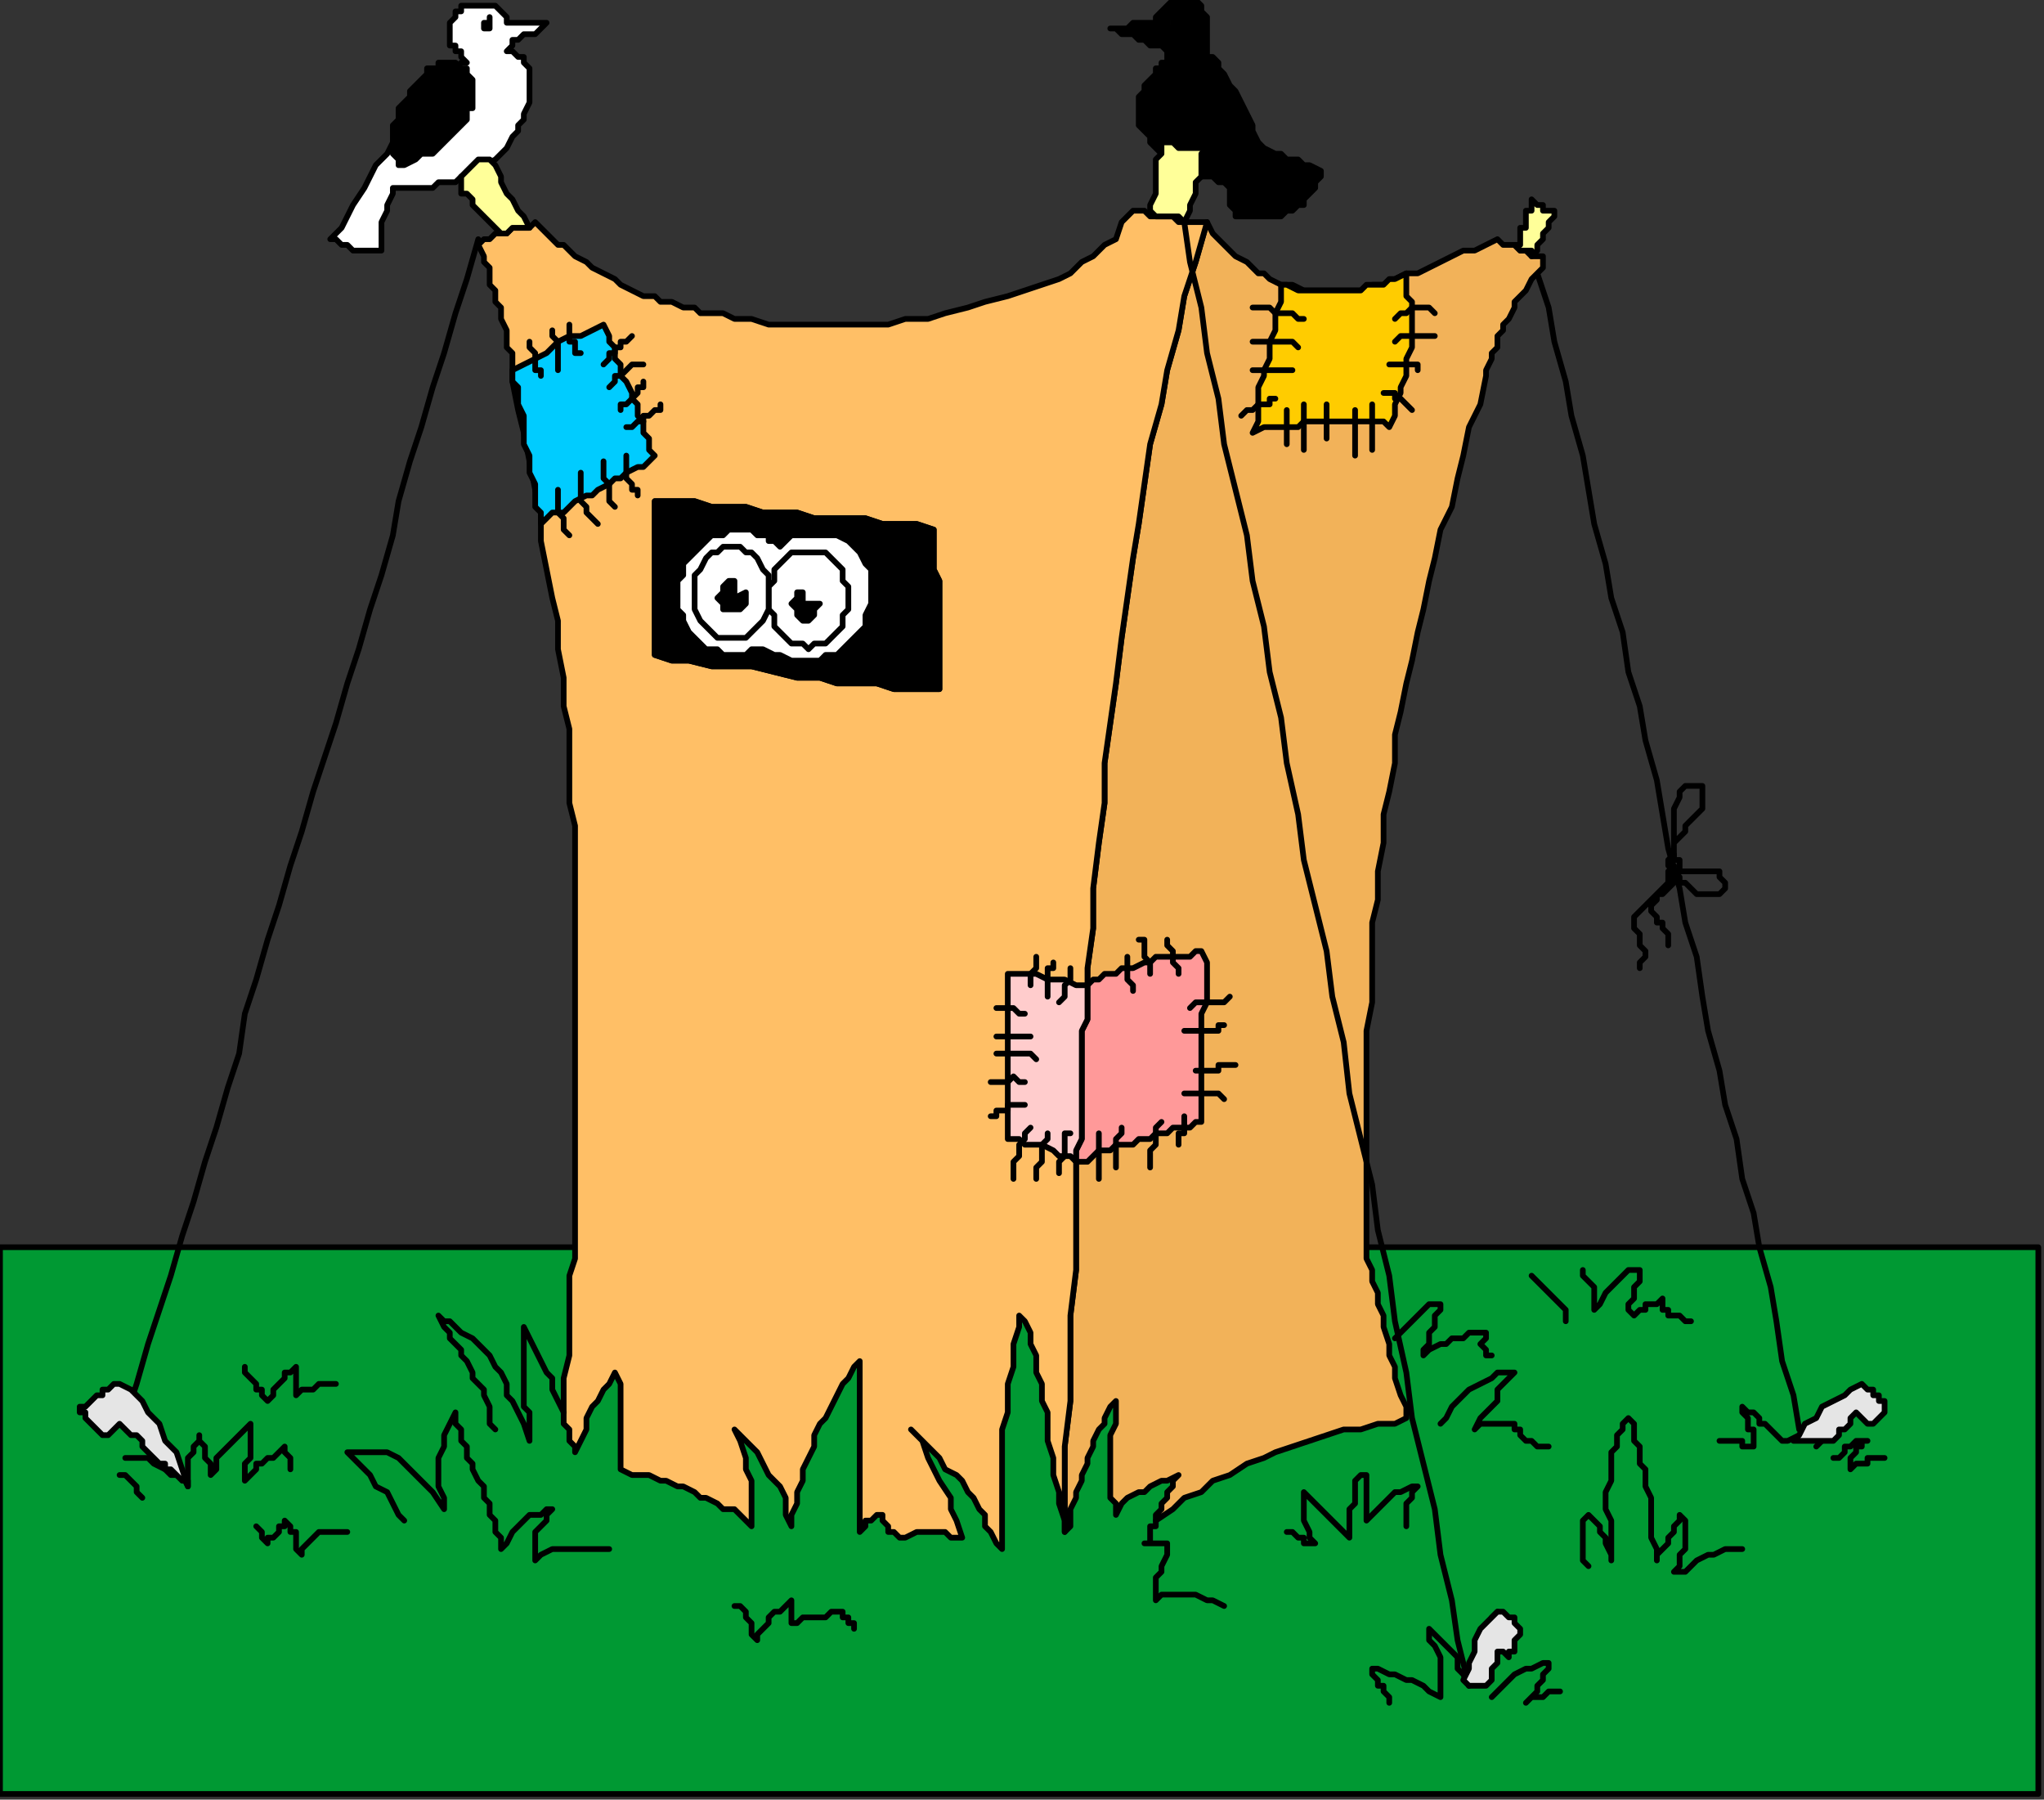 <?xml version="1.0" encoding="UTF-8" standalone="no"?>
<svg
   xmlns:dc="http://purl.org/dc/elements/1.1/"
   xmlns:cc="http://creativecommons.org/ns#"
   xmlns:rdf="http://www.w3.org/1999/02/22-rdf-syntax-ns#"
   xmlns:svg="http://www.w3.org/2000/svg"
   xmlns="http://www.w3.org/2000/svg"
   xmlns:sodipodi="http://sodipodi.sourceforge.net/DTD/sodipodi-0.dtd"
   xmlns:inkscape="http://www.inkscape.org/namespaces/inkscape"
   version="1.0"
   width="94.985mm"
   height="83.608mm"
   id="svg245"
   sodipodi:docname="CMISC053.WMF">
  <rect width="100%" height="100%" fill="#333333" stroke="none"/>
  <sodipodi:namedview
     pagecolor="#ffffff"
     bordercolor="#666666"
     borderopacity="1"
     objecttolerance="10"
     gridtolerance="10"
     guidetolerance="10"
     inkscape:pageopacity="0"
     inkscape:pageshadow="2"
     inkscape:window-width="640"
     inkscape:window-height="480"
     id="namedview247" />
  <defs
     id="defs3">
    <pattern
       id="WMFhbasepattern"
       patternUnits="userSpaceOnUse"
       width="6"
       height="6"
       x="0"
       y="0" />
  </defs>
  <path
     style="fill:#009933;fill-rule:evenodd;fill-opacity:1;stroke:none;"
     d="  M 0,315   L 358,315   L 358,219   L 0,219   L 0,315  z "
     id="path5" />
  <path
     style="fill:none;stroke:#000000;stroke-width:1px;stroke-linecap:round;stroke-linejoin:round;stroke-miterlimit:4;stroke-dasharray:none;stroke-opacity:1;"
     d="  M 0,315   L 358,315   L 358,219   L 0,219   L 0,315  "
     id="path7" />
  <path
     style="fill:none;stroke:#000000;stroke-width:1px;stroke-linecap:round;stroke-linejoin:round;stroke-miterlimit:4;stroke-dasharray:none;stroke-opacity:1;"
     d="  M 269,224   L 269,224   L 270,225   L 271,226   L 272,227   L 273,228   L 274,229   L 275,230   L 275,231   L 275,232  "
     id="path9" />
  <path
     style="fill:none;stroke:#000000;stroke-width:1px;stroke-linecap:round;stroke-linejoin:round;stroke-miterlimit:4;stroke-dasharray:none;stroke-opacity:1;"
     d="  M 278,223   L 278,223   L 278,224   L 279,225   L 279,225   L 280,226   L 280,227   L 280,228   L 280,229   L 280,230   L 280,230   L 281,229   L 282,227   L 283,226   L 284,225   L 285,224   L 286,223   L 287,223   L 288,223   L 288,223   L 288,224   L 288,225   L 287,226   L 287,227   L 287,228   L 286,229   L 286,230   L 287,231   L 287,231   L 287,231   L 288,230   L 289,230   L 289,229   L 290,229   L 291,229   L 292,228   L 292,228   L 292,228   L 292,229   L 292,230   L 293,230   L 293,231   L 294,231   L 295,231   L 296,232   L 297,232  "
     id="path11" />
  <path
     style="fill:none;stroke:#000000;stroke-width:1px;stroke-linecap:round;stroke-linejoin:round;stroke-miterlimit:4;stroke-dasharray:none;stroke-opacity:1;"
     d="  M 245,235   L 245,235   L 246,234   L 247,233   L 248,232   L 249,231   L 250,230   L 251,229   L 252,229   L 253,229   L 253,229   L 253,230   L 252,231   L 252,232   L 252,233   L 251,234   L 251,236   L 250,237   L 250,238   L 250,238   L 251,237   L 253,236   L 254,236   L 255,235   L 257,235   L 258,234   L 260,234   L 261,234   L 261,234   L 261,235   L 260,236   L 260,236   L 261,237   L 261,237   L 261,238   L 262,238   L 262,238  "
     id="path13" />
  <path
     style="fill:none;stroke:#000000;stroke-width:1px;stroke-linecap:round;stroke-linejoin:round;stroke-miterlimit:4;stroke-dasharray:none;stroke-opacity:1;"
     d="  M 302,253   L 302,253   L 302,253   L 303,253   L 304,253   L 305,253   L 306,253   L 306,254   L 307,254   L 308,254   L 308,254   L 308,253   L 308,252   L 308,251   L 307,251   L 307,250   L 307,249   L 306,248   L 306,247   L 306,247   L 307,248   L 308,248   L 309,249   L 309,250   L 310,250   L 311,251   L 312,252   L 313,253   L 313,253   L 314,253   L 316,252   L 318,251   L 319,249   L 321,248   L 323,246   L 325,245   L 327,244   L 327,244   L 326,245   L 325,247   L 324,248   L 323,249   L 322,250   L 321,252   L 320,253   L 319,254  "
     id="path15" />
  <path
     style="fill:none;stroke:#000000;stroke-width:1px;stroke-linecap:round;stroke-linejoin:round;stroke-miterlimit:4;stroke-dasharray:none;stroke-opacity:1;"
     d="  M 331,256   L 331,256   L 330,256   L 330,256   L 329,256   L 328,256   L 328,257   L 327,257   L 326,257   L 325,258   L 325,258   L 325,257   L 325,256   L 325,256   L 326,255   L 326,254   L 327,254   L 327,253   L 328,253   L 328,253   L 327,253   L 326,253   L 326,253   L 325,254   L 324,254   L 324,255   L 323,256   L 322,256  "
     id="path17" />
  <path
     style="fill:none;stroke:#000000;stroke-width:1px;stroke-linecap:round;stroke-linejoin:round;stroke-miterlimit:4;stroke-dasharray:none;stroke-opacity:1;"
     d="  M 306,272   L 306,272   L 304,272   L 303,272   L 301,273   L 300,273   L 298,274   L 297,275   L 296,276   L 294,276   L 294,276   L 295,275   L 295,273   L 296,272   L 296,271   L 296,269   L 296,268   L 296,267   L 295,266   L 295,266   L 295,267   L 294,268   L 294,269   L 293,270   L 293,271   L 292,272   L 291,273   L 291,274   L 291,274   L 291,272   L 290,270   L 290,268   L 290,266   L 290,265   L 290,263   L 289,261   L 289,260   L 289,258   L 288,257   L 288,255   L 288,254   L 287,253   L 287,251   L 287,250   L 286,249   L 286,249   L 285,250   L 285,251   L 284,252   L 284,254   L 283,255   L 283,256   L 283,258   L 283,260   L 282,262   L 282,263   L 282,265   L 283,267   L 283,269   L 283,271   L 283,272   L 283,274   L 283,274   L 283,273   L 282,271   L 282,270   L 281,269   L 281,268   L 280,267   L 280,267   L 279,266   L 279,266   L 278,267   L 278,268   L 278,269   L 278,270   L 278,271   L 278,272   L 278,274   L 279,275  "
     id="path19" />
  <path
     style="fill:none;stroke:#000000;stroke-width:1px;stroke-linecap:round;stroke-linejoin:round;stroke-miterlimit:4;stroke-dasharray:none;stroke-opacity:1;"
     d="  M 272,254   L 272,254   L 271,254   L 270,254   L 269,253   L 268,253   L 268,253   L 267,252   L 267,251   L 266,251   L 266,250   L 266,250   L 265,250   L 264,250   L 263,250   L 262,250   L 261,250   L 261,250   L 260,250   L 259,251   L 259,251   L 260,249   L 261,248   L 262,247   L 263,246   L 263,244   L 264,243   L 265,242   L 266,241   L 266,241   L 263,241   L 262,242   L 260,243   L 258,244   L 256,246   L 255,247   L 254,249   L 253,250  "
     id="path21" />
  <path
     style="fill:none;stroke:#000000;stroke-width:1px;stroke-linecap:round;stroke-linejoin:round;stroke-miterlimit:4;stroke-dasharray:none;stroke-opacity:1;"
     d="  M 247,268   L 247,268   L 247,267   L 247,266   L 247,265   L 247,264   L 248,263   L 248,263   L 248,262   L 249,261   L 249,261   L 248,261   L 246,262   L 245,262   L 244,263   L 243,264   L 242,265   L 241,266   L 240,267   L 240,267   L 240,266   L 240,265   L 240,264   L 240,263   L 240,262   L 240,261   L 240,260   L 240,259   L 240,259   L 239,259   L 238,260   L 238,262   L 238,264   L 237,265   L 237,267   L 237,269   L 237,270   L 237,270   L 236,269   L 235,268   L 234,267   L 233,266   L 232,265   L 231,264   L 230,263   L 229,262   L 229,262   L 229,263   L 229,264   L 229,265   L 229,266   L 229,267   L 230,269   L 230,270   L 231,271   L 231,271   L 230,271   L 229,271   L 229,271   L 229,270   L 228,270   L 228,270   L 227,269   L 226,269  "
     id="path23" />
  <path
     style="fill:none;stroke:#000000;stroke-width:1px;stroke-linecap:round;stroke-linejoin:round;stroke-miterlimit:4;stroke-dasharray:none;stroke-opacity:1;"
     d="  M 274,297   L 274,297   L 273,297   L 273,297   L 272,297   L 271,298   L 270,298   L 270,298   L 269,298   L 268,299   L 268,299   L 269,298   L 270,297   L 270,296   L 271,295   L 271,294   L 272,293   L 272,293   L 272,292   L 272,292   L 271,292   L 269,293   L 268,293   L 266,294   L 265,295   L 264,296   L 263,297   L 262,298  "
     id="path25" />
  <path
     style="fill:none;stroke:#000000;stroke-width:1px;stroke-linecap:round;stroke-linejoin:round;stroke-miterlimit:4;stroke-dasharray:none;stroke-opacity:1;"
     d="  M 265,289   L 265,289   L 265,288   L 265,287   L 265,287   L 265,286   L 264,285   L 264,284   L 264,284   L 263,283   L 263,283   L 262,284   L 262,286   L 261,287   L 261,289   L 260,291   L 260,293   L 259,295   L 258,296   L 258,296   L 257,294   L 256,293   L 256,291   L 255,290   L 254,289   L 253,288   L 252,287   L 251,286   L 251,286   L 251,288   L 252,289   L 253,291   L 253,292   L 253,293   L 253,295   L 253,296   L 253,298   L 253,298   L 251,297   L 250,296   L 248,295   L 247,295   L 245,294   L 244,294   L 242,293   L 241,293   L 241,293   L 241,294   L 242,295   L 242,296   L 243,296   L 243,297   L 244,298   L 244,298   L 244,299  "
     id="path27" />
  <path
     style="fill:none;stroke:#000000;stroke-width:1px;stroke-linecap:round;stroke-linejoin:round;stroke-miterlimit:4;stroke-dasharray:none;stroke-opacity:1;"
     d="  M 150,286   L 150,286   L 150,286   L 150,285   L 149,285   L 149,284   L 149,284   L 148,284   L 148,283   L 148,283   L 148,283   L 147,283   L 146,283   L 145,284   L 144,284   L 143,284   L 141,284   L 140,285   L 139,285   L 139,285   L 139,285   L 139,284   L 139,284   L 139,283   L 139,283   L 139,282   L 139,282   L 139,281   L 139,281   L 138,282   L 137,283   L 136,283   L 135,284   L 135,285   L 134,286   L 133,287   L 133,288   L 133,288   L 132,287   L 132,286   L 132,285   L 132,285   L 131,284   L 131,283   L 130,282   L 129,282  "
     id="path29" />
  <path
     style="fill:none;stroke:#000000;stroke-width:1px;stroke-linecap:round;stroke-linejoin:round;stroke-miterlimit:4;stroke-dasharray:none;stroke-opacity:1;"
     d="  M 107,272   L 107,272   L 105,272   L 104,272   L 102,272   L 100,272   L 99,272   L 97,272   L 95,273   L 94,274   L 94,274   L 94,273   L 94,272   L 94,270   L 94,269   L 95,268   L 96,267   L 96,266   L 97,265   L 97,265   L 96,265   L 95,266   L 93,266   L 92,267   L 91,268   L 90,269   L 89,271   L 88,272   L 88,272   L 88,270   L 87,269   L 87,267   L 86,266   L 86,264   L 85,263   L 85,261   L 84,260   L 83,258   L 83,257   L 82,256   L 82,254   L 81,253   L 81,251   L 80,250   L 80,248   L 80,248   L 79,250   L 78,252   L 78,254   L 77,256   L 77,258   L 77,261   L 78,263   L 78,265   L 78,265   L 76,262   L 74,260   L 72,258   L 70,256   L 68,255   L 65,255   L 63,255   L 61,255   L 61,255   L 62,256   L 64,258   L 65,259   L 66,261   L 68,262   L 69,264   L 70,266   L 71,267  "
     id="path31" />
  <path
     style="fill:none;stroke:#000000;stroke-width:1px;stroke-linecap:round;stroke-linejoin:round;stroke-miterlimit:4;stroke-dasharray:none;stroke-opacity:1;"
     d="  M 59,243   L 59,243   L 58,243   L 58,243   L 57,243   L 56,243   L 55,244   L 54,244   L 53,244   L 52,245   L 52,245   L 52,244   L 52,243   L 52,243   L 52,242   L 52,241   L 52,241   L 52,240   L 52,240   L 52,240   L 51,241   L 50,241   L 50,242   L 49,243   L 49,243   L 48,244   L 48,245   L 47,246   L 47,246   L 46,245   L 46,244   L 45,244   L 45,243   L 44,242   L 44,242   L 43,241   L 43,240  "
     id="path33" />
  <path
     style="fill:none;stroke:#000000;stroke-width:1px;stroke-linecap:round;stroke-linejoin:round;stroke-miterlimit:4;stroke-dasharray:none;stroke-opacity:1;"
     d="  M 51,258   L 51,258   L 51,257   L 51,256   L 50,255   L 50,254   L 50,254   L 49,255   L 48,256   L 47,256   L 46,257   L 45,257   L 45,258   L 44,259   L 43,260   L 43,260   L 43,259   L 43,257   L 44,256   L 44,255   L 44,254   L 44,252   L 44,251   L 44,250   L 44,250   L 43,251   L 42,252   L 41,253   L 40,254   L 39,255   L 38,256   L 38,258   L 37,259   L 37,259   L 37,258   L 37,257   L 36,256   L 36,255   L 36,255   L 36,254   L 35,253   L 35,252   L 35,252   L 35,253   L 34,254   L 34,255   L 33,256   L 33,257   L 33,258   L 33,259   L 33,261   L 33,261   L 32,259   L 30,259   L 29,258   L 27,257   L 26,256   L 24,256   L 23,256   L 22,256  "
     id="path35" />
  <path
     style="fill:none;stroke:#000000;stroke-width:1px;stroke-linecap:round;stroke-linejoin:round;stroke-miterlimit:4;stroke-dasharray:none;stroke-opacity:1;"
     d="  M 25,263   L 25,263   L 25,263   L 24,262   L 24,261   L 23,260   L 23,260   L 22,259   L 21,259   L 21,259  "
     id="path37" />
  <path
     style="fill:none;stroke:#000000;stroke-width:1px;stroke-linecap:round;stroke-linejoin:round;stroke-miterlimit:4;stroke-dasharray:none;stroke-opacity:1;"
     d="  M 45,268   L 45,268   L 46,269   L 46,269   L 46,270   L 47,271   L 47,271   L 47,270   L 48,270   L 48,270   L 49,269   L 49,269   L 49,268   L 50,268   L 50,267   L 50,267   L 51,268   L 51,268   L 51,269   L 52,269   L 52,270   L 52,271   L 52,272   L 53,273   L 53,273   L 53,272   L 54,271   L 55,270   L 56,269   L 57,269   L 58,269   L 60,269   L 61,269  "
     id="path39" />
  <path
     style="fill:none;stroke:#000000;stroke-width:1px;stroke-linecap:round;stroke-linejoin:round;stroke-miterlimit:4;stroke-dasharray:none;stroke-opacity:1;"
     d="  M 270,48   L 270,48   L 272,54   L 273,60   L 275,67   L 276,73   L 278,80   L 279,86   L 280,92   L 282,99   L 283,105   L 285,111   L 286,118   L 288,124   L 289,130   L 291,137   L 292,143   L 293,149   L 295,156   L 296,162   L 298,168   L 299,175   L 300,181   L 302,188   L 303,194   L 305,200   L 306,207   L 308,213   L 309,219   L 311,226   L 312,232   L 313,239   L 315,245   L 316,251  "
     id="path41" />
  <path
     style="fill:none;stroke:#000000;stroke-width:1px;stroke-linecap:round;stroke-linejoin:round;stroke-miterlimit:4;stroke-dasharray:none;stroke-opacity:1;"
     d="  M 84,42   L 84,42   L 82,49   L 80,55   L 78,62   L 76,68   L 74,75   L 72,81   L 70,88   L 69,94   L 67,101   L 65,107   L 63,114   L 61,120   L 59,127   L 57,133   L 55,139   L 53,146   L 51,152   L 49,159   L 47,165   L 45,172   L 43,178   L 42,185   L 40,191   L 38,198   L 36,204   L 34,211   L 32,217   L 30,224   L 28,230   L 26,236   L 24,243   L 22,249  "
     id="path43" />
  <path
     style="fill:none;stroke:#000000;stroke-width:1px;stroke-linecap:round;stroke-linejoin:round;stroke-miterlimit:4;stroke-dasharray:none;stroke-opacity:1;"
     d="  M 294,151   L 294,151   L 294,150   L 294,148   L 294,147   L 294,146   L 294,145   L 294,143   L 294,142   L 295,140   L 295,140   L 295,139   L 296,138   L 297,138   L 298,138   L 298,138   L 298,138   L 299,138   L 299,139   L 299,139   L 299,140   L 299,141   L 299,141   L 299,142   L 299,142   L 298,143   L 297,144   L 296,145   L 296,146   L 295,147   L 294,148   L 294,150   L 294,151  "
     id="path45" />
  <path
     style="fill:none;stroke:#000000;stroke-width:1px;stroke-linecap:round;stroke-linejoin:round;stroke-miterlimit:4;stroke-dasharray:none;stroke-opacity:1;"
     d="  M 294,152   L 294,152   L 294,153   L 295,153   L 296,153   L 297,153   L 298,153   L 299,153   L 300,153   L 301,153   L 301,153   L 302,153   L 302,154   L 303,155   L 303,156   L 303,156   L 302,157   L 301,157   L 300,157   L 299,157   L 299,157   L 298,157   L 297,156   L 297,156   L 296,155   L 295,155   L 295,154   L 294,153   L 294,152  "
     id="path47" />
  <path
     style="fill:none;stroke:#000000;stroke-width:1px;stroke-linecap:round;stroke-linejoin:round;stroke-miterlimit:4;stroke-dasharray:none;stroke-opacity:1;"
     d="  M 293,166   L 293,166   L 293,165   L 293,164   L 293,164   L 292,163   L 292,163   L 292,162   L 291,162   L 291,161   L 290,160   L 290,160   L 290,159   L 291,158   L 291,157   L 292,157   L 293,156   L 294,155   L 294,154   L 294,152   L 294,152   L 293,153   L 293,155   L 292,156   L 291,157   L 290,158   L 289,159   L 288,160   L 287,161   L 287,161   L 287,162   L 287,162   L 287,163   L 288,164   L 288,164   L 288,165   L 288,166   L 289,167   L 289,167   L 289,167   L 289,167   L 289,168   L 289,168   L 288,169   L 288,169   L 288,170   L 288,170  "
     id="path49" />
  <path
     style="fill:none;stroke:#000000;stroke-width:1px;stroke-linecap:round;stroke-linejoin:round;stroke-miterlimit:4;stroke-dasharray:none;stroke-opacity:1;"
     d="  M 294,150   L 294,150   L 294,151   L 294,151   L 295,151   L 295,152   L 295,152   L 295,152   L 295,153   L 295,153   L 294,153   L 294,153   L 294,153   L 294,153   L 293,152   L 293,152   L 293,152   L 293,151   L 293,151   L 293,151   L 294,150  "
     id="path51" />
  <path
     style="fill:#f2b259;fill-rule:evenodd;fill-opacity:1;stroke:none;"
     d="  M 187,269   L 187,261   L 187,254   L 188,246   L 188,239   L 188,231   L 189,223   L 189,216   L 189,208   L 189,201   L 190,193   L 190,185   L 191,178   L 191,170   L 192,163   L 192,156   L 193,148   L 194,141   L 194,134   L 195,127   L 196,120   L 197,112   L 198,105   L 199,98   L 200,92   L 201,85   L 202,78   L 204,71   L 205,65   L 207,58   L 208,52   L 210,46   L 212,39   L 213,41   L 214,42   L 215,43   L 216,44   L 217,45   L 219,46   L 220,47   L 221,48   L 222,48   L 223,49   L 225,50   L 226,50   L 227,50   L 229,51   L 230,51   L 232,51   L 234,51   L 236,51   L 237,51   L 239,51   L 241,50   L 243,50   L 245,49   L 247,48   L 249,48   L 251,47   L 253,46   L 255,45   L 257,44   L 259,44   L 261,43   L 263,42   L 264,43   L 265,43   L 266,43   L 267,44   L 268,44   L 269,45   L 270,45   L 271,45   L 271,47   L 270,48   L 269,49   L 268,51   L 267,52   L 266,53   L 266,54   L 265,56   L 264,57   L 264,58   L 263,59   L 263,61   L 262,62   L 262,63   L 261,65   L 261,66   L 260,71   L 258,75   L 257,80   L 256,84   L 255,89   L 253,93   L 252,98   L 251,102   L 250,107   L 249,111   L 248,116   L 247,120   L 246,125   L 245,129   L 245,134   L 244,139   L 243,143   L 243,148   L 242,153   L 242,158   L 241,162   L 241,167   L 241,172   L 241,176   L 240,181   L 240,186   L 240,191   L 240,195   L 240,200   L 240,205   L 240,210   L 240,215   L 240,217   L 240,219   L 240,221   L 241,223   L 241,225   L 242,227   L 242,229   L 243,231   L 243,233   L 244,236   L 244,238   L 245,240   L 245,242   L 246,245   L 247,247   L 247,249   L 245,250   L 242,250   L 239,251   L 236,251   L 233,252   L 230,253   L 227,254   L 224,255   L 222,256   L 219,257   L 216,259   L 213,260   L 211,262   L 208,263   L 206,265   L 203,267   L 203,266   L 204,265   L 204,264   L 205,263   L 205,262   L 206,261   L 206,260   L 207,259   L 205,260   L 204,260   L 202,261   L 201,262   L 200,262   L 198,263   L 197,264   L 196,266   L 196,264   L 195,263   L 195,262   L 195,261   L 195,259   L 195,258   L 195,257   L 195,255   L 195,254   L 195,253   L 195,252   L 196,250   L 196,249   L 196,248   L 196,247   L 196,246   L 195,247   L 194,249   L 194,250   L 193,251   L 192,253   L 192,254   L 191,256   L 191,257   L 190,259   L 190,260   L 189,262   L 189,263   L 188,265   L 188,266   L 188,268   L 187,269  z "
     id="path53" />
  <path
     style="fill:none;stroke:#000000;stroke-width:1px;stroke-linecap:round;stroke-linejoin:round;stroke-miterlimit:4;stroke-dasharray:none;stroke-opacity:1;"
     d="  M 187,269   L 187,269   L 187,261   L 187,254   L 188,246   L 188,239   L 188,231   L 189,223   L 189,216   L 189,208   L 189,201   L 190,193   L 190,185   L 191,178   L 191,170   L 192,163   L 192,156   L 193,148   L 194,141   L 194,134   L 195,127   L 196,120   L 197,112   L 198,105   L 199,98   L 200,92   L 201,85   L 202,78   L 204,71   L 205,65   L 207,58   L 208,52   L 210,46   L 212,39   L 212,39   L 213,41   L 214,42   L 215,43   L 216,44   L 217,45   L 219,46   L 220,47   L 221,48   L 222,48   L 223,49   L 225,50   L 226,50   L 227,50   L 229,51   L 230,51   L 232,51   L 232,51   L 234,51   L 236,51   L 237,51   L 239,51   L 241,50   L 243,50   L 245,49   L 247,48   L 249,48   L 251,47   L 253,46   L 255,45   L 257,44   L 259,44   L 261,43   L 263,42   L 263,42   L 264,43   L 265,43   L 266,43   L 267,44   L 268,44   L 269,45   L 270,45   L 271,45   L 271,45   L 271,47   L 270,48   L 269,49   L 268,51   L 267,52   L 266,53   L 266,54   L 265,56   L 264,57   L 264,58   L 263,59   L 263,61   L 262,62   L 262,63   L 261,65   L 261,66   L 261,66   L 260,71   L 258,75   L 257,80   L 256,84   L 255,89   L 253,93   L 252,98   L 251,102   L 250,107   L 249,111   L 248,116   L 247,120   L 246,125   L 245,129   L 245,134   L 244,139   L 244,139   L 243,143   L 243,148   L 242,153   L 242,158   L 241,162   L 241,167   L 241,172   L 241,176   L 240,181   L 240,186   L 240,191   L 240,195   L 240,200   L 240,205   L 240,210   L 240,215   L 240,215   L 240,217   L 240,219   L 240,221   L 241,223   L 241,225   L 242,227   L 242,229   L 243,231   L 243,233   L 244,236   L 244,238   L 245,240   L 245,242   L 246,245   L 247,247   L 247,249   L 247,249   L 245,250   L 242,250   L 239,251   L 236,251   L 233,252   L 230,253   L 227,254   L 224,255   L 222,256   L 219,257   L 216,259   L 213,260   L 211,262   L 208,263   L 206,265   L 203,267   L 203,267   L 203,266   L 204,265   L 204,264   L 205,263   L 205,262   L 206,261   L 206,260   L 207,259   L 207,259   L 205,260   L 204,260   L 202,261   L 201,262   L 200,262   L 198,263   L 197,264   L 196,266   L 196,266   L 196,264   L 195,263   L 195,262   L 195,261   L 195,259   L 195,258   L 195,257   L 195,255   L 195,254   L 195,253   L 195,252   L 196,250   L 196,249   L 196,248   L 196,247   L 196,246   L 196,246   L 195,247   L 194,249   L 194,250   L 193,251   L 192,253   L 192,254   L 191,256   L 191,257   L 190,259   L 190,260   L 189,262   L 189,263   L 188,265   L 188,266   L 188,268   L 187,269  "
     id="path55" />
  <path
     style="fill:#ffbf66;fill-rule:evenodd;fill-opacity:1;stroke:none;"
     d="  M 187,269   L 187,261   L 187,254   L 188,246   L 188,239   L 188,231   L 189,223   L 189,216   L 189,208   L 189,201   L 190,193   L 190,185   L 191,178   L 191,170   L 192,163   L 192,156   L 193,148   L 194,141   L 194,134   L 195,127   L 196,120   L 197,112   L 198,105   L 199,98   L 200,92   L 201,85   L 202,78   L 204,71   L 205,65   L 207,58   L 208,52   L 210,46   L 212,39   L 210,39   L 209,39   L 207,39   L 206,38   L 204,38   L 202,38   L 201,37   L 199,37   L 197,39   L 196,42   L 194,43   L 192,45   L 190,46   L 188,48   L 186,49   L 183,50   L 180,51   L 177,52   L 173,53   L 170,54   L 166,55   L 163,56   L 159,56   L 156,57   L 153,57   L 149,57   L 146,57   L 142,57   L 139,57   L 135,57   L 132,56   L 129,56   L 127,55   L 125,55   L 123,55   L 122,54   L 120,54   L 118,53   L 116,53   L 115,52   L 113,52   L 111,51   L 109,50   L 108,49   L 106,48   L 104,47   L 103,46   L 101,45   L 101,45   L 100,44   L 99,43   L 98,43   L 97,42   L 96,41   L 95,40   L 94,39   L 93,40   L 92,40   L 90,40   L 89,41   L 87,41   L 86,42   L 85,42   L 84,43   L 85,45   L 85,46   L 86,47   L 86,48   L 86,50   L 87,51   L 87,52   L 87,53   L 88,54   L 88,55   L 88,56   L 89,58   L 89,59   L 89,60   L 89,61   L 90,62   L 90,67   L 91,72   L 92,76   L 93,81   L 94,86   L 95,90   L 95,95   L 96,100   L 97,105   L 98,109   L 98,114   L 99,119   L 99,124   L 100,128   L 100,133   L 100,138   L 100,141   L 101,145   L 101,148   L 101,151   L 101,155   L 101,158   L 101,162   L 101,165   L 101,169   L 101,172   L 101,176   L 101,179   L 101,183   L 101,186   L 101,190   L 101,193   L 101,197   L 101,200   L 101,204   L 101,207   L 101,210   L 101,214   L 101,217   L 101,221   L 100,224   L 100,228   L 100,231   L 100,235   L 100,238   L 99,242   L 99,245   L 99,248   L 99,249   L 99,250   L 100,251   L 100,252   L 100,253   L 101,254   L 101,255   L 101,255   L 102,253   L 103,251   L 103,249   L 104,247   L 105,246   L 106,244   L 107,243   L 108,241   L 109,243   L 109,245   L 109,247   L 109,249   L 109,251   L 109,254   L 109,256   L 109,258   L 111,259   L 112,259   L 114,259   L 116,260   L 117,260   L 119,261   L 120,261   L 122,262   L 123,263   L 124,263   L 126,264   L 127,265   L 129,265   L 130,266   L 131,267   L 132,268   L 132,266   L 132,264   L 132,262   L 132,260   L 131,258   L 131,256   L 130,253   L 129,251   L 131,253   L 133,255   L 134,257   L 135,259   L 137,261   L 138,263   L 138,266   L 139,268   L 139,266   L 140,264   L 140,262   L 141,260   L 141,258   L 142,256   L 143,254   L 143,252   L 144,250   L 145,249   L 146,247   L 147,245   L 148,243   L 149,242   L 150,240   L 151,239   L 151,241   L 151,243   L 151,244   L 151,246   L 151,248   L 151,250   L 151,252   L 151,254   L 151,256   L 151,258   L 151,260   L 151,262   L 151,263   L 151,265   L 151,267   L 151,269   L 151,269   L 152,268   L 152,268   L 152,267   L 153,267   L 153,267   L 154,266   L 155,266   L 155,266   L 155,267   L 156,268   L 156,268   L 156,269   L 157,269   L 157,269   L 158,270   L 159,270   L 161,269   L 162,269   L 163,269   L 165,269   L 166,269   L 167,270   L 169,270   L 168,267   L 167,265   L 167,263   L 165,260   L 164,258   L 163,256   L 162,253   L 160,251   L 161,252   L 162,253   L 163,254   L 164,255   L 165,256   L 166,258   L 168,259   L 169,260   L 170,262   L 171,263   L 172,265   L 173,266   L 173,268   L 174,269   L 175,271   L 176,272   L 176,270   L 176,267   L 176,264   L 176,261   L 176,259   L 176,256   L 176,253   L 176,251   L 177,248   L 177,245   L 177,243   L 178,240   L 178,238   L 178,236   L 179,233   L 179,231   L 180,232   L 181,234   L 181,236   L 182,238   L 182,241   L 183,243   L 183,246   L 184,248   L 184,251   L 184,253   L 185,256   L 185,259   L 186,262   L 186,264   L 187,267   L 187,269  z "
     id="path57" />
  <path
     style="fill:none;stroke:#000000;stroke-width:1px;stroke-linecap:round;stroke-linejoin:round;stroke-miterlimit:4;stroke-dasharray:none;stroke-opacity:1;"
     d="  M 187,269   L 187,269   L 187,261   L 187,254   L 188,246   L 188,239   L 188,231   L 189,223   L 189,216   L 189,208   L 189,201   L 190,193   L 190,185   L 191,178   L 191,170   L 192,163   L 192,156   L 193,148   L 194,141   L 194,134   L 195,127   L 196,120   L 197,112   L 198,105   L 199,98   L 200,92   L 201,85   L 202,78   L 204,71   L 205,65   L 207,58   L 208,52   L 210,46   L 212,39   L 212,39   L 210,39   L 209,39   L 207,39   L 206,38   L 204,38   L 202,38   L 201,37   L 199,37   L 199,37   L 197,39   L 196,42   L 194,43   L 192,45   L 190,46   L 188,48   L 186,49   L 183,50   L 183,50   L 180,51   L 177,52   L 173,53   L 170,54   L 166,55   L 163,56   L 159,56   L 156,57   L 153,57   L 149,57   L 146,57   L 142,57   L 139,57   L 135,57   L 132,56   L 129,56   L 129,56   L 127,55   L 125,55   L 123,55   L 122,54   L 120,54   L 118,53   L 116,53   L 115,52   L 113,52   L 111,51   L 109,50   L 108,49   L 106,48   L 104,47   L 103,46   L 101,45   L 101,45   L 101,45   L 100,44   L 99,43   L 98,43   L 97,42   L 96,41   L 95,40   L 94,39   L 94,39   L 93,40   L 92,40   L 90,40   L 89,41   L 87,41   L 86,42   L 85,42   L 84,43   L 84,43   L 85,45   L 85,46   L 86,47   L 86,48   L 86,50   L 87,51   L 87,52   L 87,53   L 88,54   L 88,55   L 88,56   L 89,58   L 89,59   L 89,60   L 89,61   L 90,62   L 90,62   L 90,67   L 91,72   L 92,76   L 93,81   L 94,86   L 95,90   L 95,95   L 96,100   L 97,105   L 98,109   L 98,114   L 99,119   L 99,124   L 100,128   L 100,133   L 100,138   L 100,138   L 100,141   L 101,145   L 101,148   L 101,151   L 101,155   L 101,158   L 101,162   L 101,165   L 101,169   L 101,172   L 101,176   L 101,179   L 101,183   L 101,186   L 101,190   L 101,193   L 101,197   L 101,200   L 101,204   L 101,207   L 101,210   L 101,214   L 101,217   L 101,221   L 100,224   L 100,228   L 100,231   L 100,235   L 100,238   L 99,242   L 99,245   L 99,248   L 99,248   L 99,249   L 99,250   L 100,251   L 100,252   L 100,253   L 101,254   L 101,255   L 101,255   L 101,255   L 102,253   L 103,251   L 103,249   L 104,247   L 105,246   L 106,244   L 107,243   L 108,241   L 108,241   L 109,243   L 109,245   L 109,247   L 109,249   L 109,251   L 109,254   L 109,256   L 109,258   L 109,258   L 111,259   L 112,259   L 114,259   L 116,260   L 117,260   L 119,261   L 120,261   L 122,262   L 123,263   L 124,263   L 126,264   L 127,265   L 129,265   L 130,266   L 131,267   L 132,268   L 132,268   L 132,266   L 132,264   L 132,262   L 132,260   L 131,258   L 131,256   L 130,253   L 129,251   L 129,251   L 131,253   L 133,255   L 134,257   L 135,259   L 137,261   L 138,263   L 138,266   L 139,268   L 139,268   L 139,266   L 140,264   L 140,262   L 141,260   L 141,258   L 142,256   L 143,254   L 143,252   L 144,250   L 145,249   L 146,247   L 147,245   L 148,243   L 149,242   L 150,240   L 151,239   L 151,239   L 151,241   L 151,243   L 151,244   L 151,246   L 151,248   L 151,250   L 151,252   L 151,254   L 151,256   L 151,258   L 151,260   L 151,262   L 151,263   L 151,265   L 151,267   L 151,269   L 151,269   L 151,269   L 152,268   L 152,268   L 152,267   L 153,267   L 153,267   L 154,266   L 155,266   L 155,266   L 155,266   L 155,267   L 156,268   L 156,268   L 156,269   L 157,269   L 157,269   L 158,270   L 158,270   L 159,270   L 161,269   L 162,269   L 163,269   L 165,269   L 166,269   L 167,270   L 169,270   L 169,270   L 168,267   L 167,265   L 167,263   L 165,260   L 164,258   L 163,256   L 162,253   L 160,251   L 160,251   L 161,252   L 162,253   L 163,254   L 164,255   L 165,256   L 166,258   L 168,259   L 169,260   L 170,262   L 171,263   L 172,265   L 173,266   L 173,268   L 174,269   L 175,271   L 176,272   L 176,272   L 176,270   L 176,267   L 176,264   L 176,261   L 176,259   L 176,256   L 176,253   L 176,251   L 177,248   L 177,245   L 177,243   L 178,240   L 178,238   L 178,236   L 179,233   L 179,231   L 179,231   L 180,232   L 181,234   L 181,236   L 182,238   L 182,241   L 183,243   L 183,246   L 184,248   L 184,251   L 184,253   L 185,256   L 185,259   L 186,262   L 186,264   L 187,267   L 187,269  "
     id="path59" />
  <path
     style="fill:#ffcc00;fill-rule:evenodd;fill-opacity:1;stroke:none;"
     d="  M 247,48   L 247,50   L 247,52   L 248,53   L 248,55   L 248,56   L 248,58   L 248,59   L 248,61   L 247,63   L 247,64   L 247,66   L 246,68   L 246,69   L 245,71   L 245,73   L 244,75   L 243,74   L 241,74   L 240,74   L 238,74   L 237,74   L 236,74   L 234,74   L 233,74   L 231,74   L 229,74   L 228,75   L 226,75   L 225,75   L 223,75   L 222,75   L 220,76   L 221,74   L 221,72   L 221,71   L 221,69   L 221,68   L 222,66   L 222,65   L 223,63   L 223,61   L 223,60   L 224,58   L 224,56   L 224,55   L 225,53   L 225,51   L 225,50   L 226,50   L 228,51   L 229,51   L 231,51   L 232,51   L 233,51   L 235,51   L 236,51   L 237,51   L 239,51   L 240,50   L 241,50   L 243,50   L 244,49   L 245,49   L 247,48  z "
     id="path61" />
  <path
     style="fill:none;stroke:#000000;stroke-width:1px;stroke-linecap:round;stroke-linejoin:round;stroke-miterlimit:4;stroke-dasharray:none;stroke-opacity:1;"
     d="  M 247,48   L 247,48   L 247,50   L 247,52   L 248,53   L 248,55   L 248,56   L 248,58   L 248,59   L 248,61   L 247,63   L 247,64   L 247,66   L 246,68   L 246,69   L 245,71   L 245,73   L 244,75   L 244,75   L 243,74   L 241,74   L 240,74   L 238,74   L 237,74   L 236,74   L 234,74   L 233,74   L 231,74   L 229,74   L 228,75   L 226,75   L 225,75   L 223,75   L 222,75   L 220,76   L 220,76   L 221,74   L 221,72   L 221,71   L 221,69   L 221,68   L 222,66   L 222,65   L 223,63   L 223,61   L 223,60   L 224,58   L 224,56   L 224,55   L 225,53   L 225,51   L 225,50   L 225,50   L 226,50   L 228,51   L 229,51   L 231,51   L 232,51   L 233,51   L 235,51   L 236,51   L 237,51   L 239,51   L 240,50   L 241,50   L 243,50   L 244,49   L 245,49   L 247,48  "
     id="path63" />
  <path
     style="fill:none;stroke:#000000;stroke-width:1px;stroke-linecap:round;stroke-linejoin:round;stroke-miterlimit:4;stroke-dasharray:none;stroke-opacity:1;"
     d="  M 229,56   L 229,56   L 228,56   L 227,55   L 226,55   L 224,55   L 223,54   L 222,54   L 221,54   L 220,54  "
     id="path65" />
  <path
     style="fill:none;stroke:#000000;stroke-width:1px;stroke-linecap:round;stroke-linejoin:round;stroke-miterlimit:4;stroke-dasharray:none;stroke-opacity:1;"
     d="  M 228,61   L 228,61   L 227,60   L 226,60   L 225,60   L 224,60   L 223,60   L 222,60   L 221,60   L 220,60  "
     id="path67" />
  <path
     style="fill:none;stroke:#000000;stroke-width:1px;stroke-linecap:round;stroke-linejoin:round;stroke-miterlimit:4;stroke-dasharray:none;stroke-opacity:1;"
     d="  M 227,65   L 227,65   L 226,65   L 225,65   L 224,65   L 223,65   L 223,65   L 222,65   L 221,65   L 220,65  "
     id="path69" />
  <path
     style="fill:none;stroke:#000000;stroke-width:1px;stroke-linecap:round;stroke-linejoin:round;stroke-miterlimit:4;stroke-dasharray:none;stroke-opacity:1;"
     d="  M 224,70   L 224,70   L 223,70   L 223,71   L 222,71   L 221,71   L 220,72   L 220,72   L 219,72   L 218,73  "
     id="path71" />
  <path
     style="fill:none;stroke:#000000;stroke-width:1px;stroke-linecap:round;stroke-linejoin:round;stroke-miterlimit:4;stroke-dasharray:none;stroke-opacity:1;"
     d="  M 226,72   L 226,72   L 226,73   L 226,74   L 226,74   L 226,75   L 226,76   L 226,76   L 226,77   L 226,78  "
     id="path73" />
  <path
     style="fill:none;stroke:#000000;stroke-width:1px;stroke-linecap:round;stroke-linejoin:round;stroke-miterlimit:4;stroke-dasharray:none;stroke-opacity:1;"
     d="  M 229,71   L 229,71   L 229,72   L 229,73   L 229,74   L 229,75   L 229,76   L 229,77   L 229,78   L 229,79  "
     id="path75" />
  <path
     style="fill:none;stroke:#000000;stroke-width:1px;stroke-linecap:round;stroke-linejoin:round;stroke-miterlimit:4;stroke-dasharray:none;stroke-opacity:1;"
     d="  M 233,71   L 233,71   L 233,72   L 233,73   L 233,74   L 233,74   L 233,75   L 233,76   L 233,77   L 233,77  "
     id="path77" />
  <path
     style="fill:none;stroke:#000000;stroke-width:1px;stroke-linecap:round;stroke-linejoin:round;stroke-miterlimit:4;stroke-dasharray:none;stroke-opacity:1;"
     d="  M 238,72   L 238,72   L 238,73   L 238,74   L 238,75   L 238,76   L 238,77   L 238,78   L 238,79   L 238,80  "
     id="path79" />
  <path
     style="fill:none;stroke:#000000;stroke-width:1px;stroke-linecap:round;stroke-linejoin:round;stroke-miterlimit:4;stroke-dasharray:none;stroke-opacity:1;"
     d="  M 241,71   L 241,71   L 241,72   L 241,73   L 241,74   L 241,75   L 241,76   L 241,77   L 241,78   L 241,79  "
     id="path81" />
  <path
     style="fill:none;stroke:#000000;stroke-width:1px;stroke-linecap:round;stroke-linejoin:round;stroke-miterlimit:4;stroke-dasharray:none;stroke-opacity:1;"
     d="  M 243,69   L 243,69   L 244,69   L 244,69   L 245,69   L 245,70   L 246,70   L 247,71   L 247,71   L 248,72  "
     id="path83" />
  <path
     style="fill:none;stroke:#000000;stroke-width:1px;stroke-linecap:round;stroke-linejoin:round;stroke-miterlimit:4;stroke-dasharray:none;stroke-opacity:1;"
     d="  M 244,64   L 244,64   L 245,64   L 245,64   L 246,64   L 247,64   L 247,64   L 248,64   L 249,64   L 249,65  "
     id="path85" />
  <path
     style="fill:none;stroke:#000000;stroke-width:1px;stroke-linecap:round;stroke-linejoin:round;stroke-miterlimit:4;stroke-dasharray:none;stroke-opacity:1;"
     d="  M 245,60   L 245,60   L 245,60   L 246,59   L 247,59   L 248,59   L 249,59   L 250,59   L 251,59   L 252,59  "
     id="path87" />
  <path
     style="fill:none;stroke:#000000;stroke-width:1px;stroke-linecap:round;stroke-linejoin:round;stroke-miterlimit:4;stroke-dasharray:none;stroke-opacity:1;"
     d="  M 245,56   L 245,56   L 246,55   L 246,55   L 247,55   L 248,54   L 249,54   L 250,54   L 251,54   L 252,55  "
     id="path89" />
  <path
     style="fill:#ff9999;fill-rule:evenodd;fill-opacity:1;stroke:none;"
     d="  M 211,167   L 210,167   L 209,168   L 207,168   L 206,168   L 205,168   L 203,168   L 202,169   L 201,169   L 199,170   L 198,170   L 197,170   L 196,171   L 194,171   L 193,172   L 192,172   L 191,173   L 191,175   L 191,177   L 191,179   L 190,181   L 190,183   L 190,185   L 190,186   L 190,188   L 190,190   L 190,192   L 190,194   L 190,196   L 190,198   L 190,200   L 189,202   L 189,204   L 191,204   L 192,203   L 193,202   L 195,202   L 196,201   L 198,201   L 199,201   L 200,200   L 202,200   L 203,199   L 205,199   L 206,198   L 207,198   L 209,198   L 210,197   L 211,197   L 211,195   L 211,193   L 211,191   L 211,189   L 211,188   L 211,186   L 211,184   L 211,182   L 211,180   L 211,178   L 212,176   L 212,174   L 212,173   L 212,171   L 212,169   L 211,167  z "
     id="path91" />
  <path
     style="fill:none;stroke:#000000;stroke-width:1px;stroke-linecap:round;stroke-linejoin:round;stroke-miterlimit:4;stroke-dasharray:none;stroke-opacity:1;"
     d="  M 211,167   L 211,167   L 210,167   L 209,168   L 207,168   L 206,168   L 205,168   L 203,168   L 202,169   L 201,169   L 199,170   L 198,170   L 197,170   L 196,171   L 194,171   L 193,172   L 192,172   L 191,173   L 191,173   L 191,175   L 191,177   L 191,179   L 190,181   L 190,183   L 190,185   L 190,186   L 190,188   L 190,190   L 190,192   L 190,194   L 190,196   L 190,198   L 190,200   L 189,202   L 189,204   L 189,204   L 191,204   L 192,203   L 193,202   L 195,202   L 196,201   L 198,201   L 199,201   L 200,200   L 202,200   L 203,199   L 205,199   L 206,198   L 207,198   L 209,198   L 210,197   L 211,197   L 211,197   L 211,195   L 211,193   L 211,191   L 211,189   L 211,188   L 211,186   L 211,184   L 211,182   L 211,180   L 211,178   L 212,176   L 212,174   L 212,173   L 212,171   L 212,169   L 211,167  "
     id="path93" />
  <path
     style="fill:none;stroke:#000000;stroke-width:1px;stroke-linecap:round;stroke-linejoin:round;stroke-miterlimit:4;stroke-dasharray:none;stroke-opacity:1;"
     d="  M 198,168   L 198,168   L 198,168   L 198,169   L 198,170   L 198,171   L 198,172   L 199,173   L 199,174   L 199,174  "
     id="path95" />
  <path
     style="fill:none;stroke:#000000;stroke-width:1px;stroke-linecap:round;stroke-linejoin:round;stroke-miterlimit:4;stroke-dasharray:none;stroke-opacity:1;"
     d="  M 200,165   L 200,165   L 201,165   L 201,166   L 201,167   L 201,168   L 202,169   L 202,169   L 202,170   L 202,171  "
     id="path97" />
  <path
     style="fill:none;stroke:#000000;stroke-width:1px;stroke-linecap:round;stroke-linejoin:round;stroke-miterlimit:4;stroke-dasharray:none;stroke-opacity:1;"
     d="  M 205,165   L 205,165   L 205,166   L 205,166   L 206,167   L 206,168   L 206,169   L 206,169   L 207,170   L 207,171  "
     id="path99" />
  <path
     style="fill:none;stroke:#000000;stroke-width:1px;stroke-linecap:round;stroke-linejoin:round;stroke-miterlimit:4;stroke-dasharray:none;stroke-opacity:1;"
     d="  M 216,175   L 216,175   L 216,175   L 215,176   L 214,176   L 213,176   L 212,176   L 211,176   L 210,176   L 209,177  "
     id="path101" />
  <path
     style="fill:none;stroke:#000000;stroke-width:1px;stroke-linecap:round;stroke-linejoin:round;stroke-miterlimit:4;stroke-dasharray:none;stroke-opacity:1;"
     d="  M 215,180   L 215,180   L 214,180   L 214,181   L 213,181   L 212,181   L 211,181   L 210,181   L 209,181   L 208,181  "
     id="path103" />
  <path
     style="fill:none;stroke:#000000;stroke-width:1px;stroke-linecap:round;stroke-linejoin:round;stroke-miterlimit:4;stroke-dasharray:none;stroke-opacity:1;"
     d="  M 217,187   L 217,187   L 216,187   L 215,187   L 214,187   L 214,188   L 213,188   L 212,188   L 211,188   L 210,188  "
     id="path105" />
  <path
     style="fill:none;stroke:#000000;stroke-width:1px;stroke-linecap:round;stroke-linejoin:round;stroke-miterlimit:4;stroke-dasharray:none;stroke-opacity:1;"
     d="  M 215,193   L 215,193   L 214,192   L 213,192   L 212,192   L 211,192   L 211,192   L 210,192   L 209,192   L 208,192  "
     id="path107" />
  <path
     style="fill:none;stroke:#000000;stroke-width:1px;stroke-linecap:round;stroke-linejoin:round;stroke-miterlimit:4;stroke-dasharray:none;stroke-opacity:1;"
     d="  M 208,196   L 208,196   L 208,197   L 208,197   L 208,198   L 208,199   L 207,199   L 207,200   L 207,201   L 207,201  "
     id="path109" />
  <path
     style="fill:none;stroke:#000000;stroke-width:1px;stroke-linecap:round;stroke-linejoin:round;stroke-miterlimit:4;stroke-dasharray:none;stroke-opacity:1;"
     d="  M 204,197   L 204,197   L 203,198   L 203,199   L 203,200   L 203,201   L 202,202   L 202,203   L 202,204   L 202,205  "
     id="path111" />
  <path
     style="fill:none;stroke:#000000;stroke-width:1px;stroke-linecap:round;stroke-linejoin:round;stroke-miterlimit:4;stroke-dasharray:none;stroke-opacity:1;"
     d="  M 197,198   L 197,198   L 197,199   L 197,199   L 196,200   L 196,201   L 196,202   L 196,203   L 196,204   L 196,205  "
     id="path113" />
  <path
     style="fill:none;stroke:#000000;stroke-width:1px;stroke-linecap:round;stroke-linejoin:round;stroke-miterlimit:4;stroke-dasharray:none;stroke-opacity:1;"
     d="  M 193,199   L 193,199   L 193,200   L 193,201   L 193,202   L 193,203   L 193,204   L 193,205   L 193,206   L 193,207  "
     id="path115" />
  <path
     style="fill:#ffcccc;fill-rule:evenodd;fill-opacity:1;stroke:none;"
     d="  M 191,173   L 189,173   L 187,172   L 186,172   L 184,172   L 182,171   L 181,171   L 179,171   L 177,171   L 177,173   L 177,174   L 177,176   L 177,178   L 177,180   L 177,181   L 177,183   L 177,185   L 177,187   L 177,189   L 177,190   L 177,192   L 177,194   L 177,196   L 177,198   L 177,200   L 179,200   L 180,201   L 182,201   L 183,201   L 185,202   L 186,203   L 188,203   L 189,204   L 189,202   L 190,200   L 190,198   L 190,196   L 190,194   L 190,192   L 190,190   L 190,188   L 190,186   L 190,184   L 190,182   L 190,181   L 191,179   L 191,177   L 191,175   L 191,173  z "
     id="path117" />
  <path
     style="fill:none;stroke:#000000;stroke-width:1px;stroke-linecap:round;stroke-linejoin:round;stroke-miterlimit:4;stroke-dasharray:none;stroke-opacity:1;"
     d="  M 191,173   L 191,173   L 189,173   L 187,172   L 186,172   L 184,172   L 182,171   L 181,171   L 179,171   L 177,171   L 177,171   L 177,173   L 177,174   L 177,176   L 177,178   L 177,180   L 177,181   L 177,183   L 177,185   L 177,187   L 177,189   L 177,190   L 177,192   L 177,194   L 177,196   L 177,198   L 177,200   L 177,200   L 179,200   L 180,201   L 182,201   L 183,201   L 185,202   L 186,203   L 188,203   L 189,204   L 189,204   L 189,202   L 190,200   L 190,198   L 190,196   L 190,194   L 190,192   L 190,190   L 190,188   L 190,186   L 190,184   L 190,182   L 190,181   L 191,179   L 191,177   L 191,175   L 191,173  "
     id="path119" />
  <path
     style="fill:none;stroke:#000000;stroke-width:1px;stroke-linecap:round;stroke-linejoin:round;stroke-miterlimit:4;stroke-dasharray:none;stroke-opacity:1;"
     d="  M 182,168   L 182,168   L 182,169   L 182,169   L 182,170   L 181,171   L 181,171   L 181,172   L 181,172   L 181,173  "
     id="path121" />
  <path
     style="fill:none;stroke:#000000;stroke-width:1px;stroke-linecap:round;stroke-linejoin:round;stroke-miterlimit:4;stroke-dasharray:none;stroke-opacity:1;"
     d="  M 185,169   L 185,169   L 185,170   L 184,170   L 184,171   L 184,172   L 184,173   L 184,173   L 184,174   L 184,175  "
     id="path123" />
  <path
     style="fill:none;stroke:#000000;stroke-width:1px;stroke-linecap:round;stroke-linejoin:round;stroke-miterlimit:4;stroke-dasharray:none;stroke-opacity:1;"
     d="  M 188,170   L 188,170   L 188,170   L 188,171   L 188,172   L 187,173   L 187,174   L 187,174   L 187,175   L 186,176  "
     id="path125" />
  <path
     style="fill:none;stroke:#000000;stroke-width:1px;stroke-linecap:round;stroke-linejoin:round;stroke-miterlimit:4;stroke-dasharray:none;stroke-opacity:1;"
     d="  M 175,177   L 175,177   L 175,177   L 176,177   L 177,177   L 177,177   L 178,177   L 179,178   L 179,178   L 180,178  "
     id="path127" />
  <path
     style="fill:none;stroke:#000000;stroke-width:1px;stroke-linecap:round;stroke-linejoin:round;stroke-miterlimit:4;stroke-dasharray:none;stroke-opacity:1;"
     d="  M 175,182   L 175,182   L 176,182   L 177,182   L 177,182   L 178,182   L 179,182   L 179,182   L 180,182   L 181,182  "
     id="path129" />
  <path
     style="fill:none;stroke:#000000;stroke-width:1px;stroke-linecap:round;stroke-linejoin:round;stroke-miterlimit:4;stroke-dasharray:none;stroke-opacity:1;"
     d="  M 175,185   L 175,185   L 176,185   L 177,185   L 178,185   L 178,185   L 179,185   L 180,185   L 181,185   L 182,186  "
     id="path131" />
  <path
     style="fill:none;stroke:#000000;stroke-width:1px;stroke-linecap:round;stroke-linejoin:round;stroke-miterlimit:4;stroke-dasharray:none;stroke-opacity:1;"
     d="  M 174,190   L 174,190   L 175,190   L 175,190   L 176,190   L 177,190   L 178,189   L 178,189   L 179,190   L 180,190  "
     id="path133" />
  <path
     style="fill:none;stroke:#000000;stroke-width:1px;stroke-linecap:round;stroke-linejoin:round;stroke-miterlimit:4;stroke-dasharray:none;stroke-opacity:1;"
     d="  M 180,194   L 180,194   L 179,194   L 178,194   L 177,194   L 177,195   L 176,195   L 175,195   L 175,196   L 174,196  "
     id="path135" />
  <path
     style="fill:none;stroke:#000000;stroke-width:1px;stroke-linecap:round;stroke-linejoin:round;stroke-miterlimit:4;stroke-dasharray:none;stroke-opacity:1;"
     d="  M 181,198   L 181,198   L 180,199   L 180,200   L 179,201   L 179,202   L 179,203   L 178,204   L 178,205   L 178,207  "
     id="path137" />
  <path
     style="fill:none;stroke:#000000;stroke-width:1px;stroke-linecap:round;stroke-linejoin:round;stroke-miterlimit:4;stroke-dasharray:none;stroke-opacity:1;"
     d="  M 184,199   L 184,199   L 184,200   L 183,201   L 183,202   L 183,203   L 183,204   L 182,205   L 182,206   L 182,207  "
     id="path139" />
  <path
     style="fill:none;stroke:#000000;stroke-width:1px;stroke-linecap:round;stroke-linejoin:round;stroke-miterlimit:4;stroke-dasharray:none;stroke-opacity:1;"
     d="  M 188,199   L 188,199   L 187,199   L 187,200   L 187,201   L 187,202   L 187,203   L 186,204   L 186,205   L 186,206  "
     id="path141" />
  <path
     style="fill:none;stroke:#000000;stroke-width:1px;stroke-linecap:round;stroke-linejoin:round;stroke-miterlimit:4;stroke-dasharray:none;stroke-opacity:1;"
     d="  M 87,251   L 87,251   L 86,250   L 86,248   L 86,247   L 85,245   L 85,244   L 84,243   L 83,242   L 83,241   L 82,239   L 81,238   L 81,237   L 80,236   L 79,235   L 79,234   L 78,233   L 77,231   L 77,231   L 78,232   L 79,232   L 80,233   L 81,234   L 83,235   L 84,236   L 85,237   L 86,238   L 87,240   L 88,241   L 89,243   L 89,245   L 90,246   L 91,248   L 92,250   L 93,253   L 93,253   L 93,251   L 93,250   L 93,249   L 93,248   L 92,247   L 92,245   L 92,244   L 92,243   L 92,241   L 92,240   L 92,239   L 92,238   L 92,236   L 92,235   L 92,234   L 92,233   L 92,233   L 93,235   L 94,237   L 95,239   L 96,241   L 97,242   L 97,244   L 98,246   L 99,248  "
     id="path143" />
  <path
     style="fill:#00ccff;fill-rule:evenodd;fill-opacity:1;stroke:none;"
     d="  M 90,65   L 92,64   L 94,63   L 96,62   L 98,60   L 100,59   L 102,59   L 104,58   L 106,57   L 107,59   L 107,60   L 108,61   L 108,63   L 109,64   L 109,66   L 110,67   L 111,69   L 111,70   L 112,71   L 112,73   L 113,74   L 113,76   L 114,77   L 114,79   L 115,80   L 114,81   L 113,82   L 112,82   L 110,83   L 109,84   L 108,84   L 107,85   L 105,86   L 104,87   L 103,87   L 101,88   L 100,89   L 99,90   L 97,90   L 96,91   L 95,92   L 95,90   L 94,89   L 94,87   L 94,85   L 93,83   L 93,82   L 93,80   L 92,78   L 92,76   L 92,75   L 92,73   L 91,71   L 91,70   L 91,68   L 90,67   L 90,65  z "
     id="path145" />
  <path
     style="fill:none;stroke:#000000;stroke-width:1px;stroke-linecap:round;stroke-linejoin:round;stroke-miterlimit:4;stroke-dasharray:none;stroke-opacity:1;"
     d="  M 90,65   L 90,65   L 92,64   L 94,63   L 96,62   L 98,60   L 100,59   L 102,59   L 104,58   L 106,57   L 106,57   L 107,59   L 107,60   L 108,61   L 108,63   L 109,64   L 109,66   L 110,67   L 111,69   L 111,70   L 112,71   L 112,73   L 113,74   L 113,76   L 114,77   L 114,79   L 115,80   L 115,80   L 114,81   L 113,82   L 112,82   L 110,83   L 109,84   L 108,84   L 107,85   L 105,86   L 104,87   L 103,87   L 101,88   L 100,89   L 99,90   L 97,90   L 96,91   L 95,92   L 95,92   L 95,90   L 94,89   L 94,87   L 94,85   L 93,83   L 93,82   L 93,80   L 92,78   L 92,76   L 92,75   L 92,73   L 91,71   L 91,70   L 91,68   L 90,67   L 90,65  "
     id="path147" />
  <path
     style="fill:none;stroke:#000000;stroke-width:1px;stroke-linecap:round;stroke-linejoin:round;stroke-miterlimit:4;stroke-dasharray:none;stroke-opacity:1;"
     d="  M 93,60   L 93,60   L 93,61   L 94,62   L 94,62   L 94,63   L 94,64   L 94,65   L 95,65   L 95,66  "
     id="path149" />
  <path
     style="fill:none;stroke:#000000;stroke-width:1px;stroke-linecap:round;stroke-linejoin:round;stroke-miterlimit:4;stroke-dasharray:none;stroke-opacity:1;"
     d="  M 97,58   L 97,58   L 97,59   L 97,59   L 98,60   L 98,61   L 98,62   L 98,63   L 98,64   L 98,65  "
     id="path151" />
  <path
     style="fill:none;stroke:#000000;stroke-width:1px;stroke-linecap:round;stroke-linejoin:round;stroke-miterlimit:4;stroke-dasharray:none;stroke-opacity:1;"
     d="  M 100,57   L 100,57   L 100,58   L 100,58   L 100,59   L 100,60   L 101,60   L 101,61   L 101,62   L 102,62  "
     id="path153" />
  <path
     style="fill:none;stroke:#000000;stroke-width:1px;stroke-linecap:round;stroke-linejoin:round;stroke-miterlimit:4;stroke-dasharray:none;stroke-opacity:1;"
     d="  M 111,59   L 111,59   L 110,60   L 109,60   L 109,61   L 108,61   L 108,62   L 107,62   L 107,63   L 106,64  "
     id="path155" />
  <path
     style="fill:none;stroke:#000000;stroke-width:1px;stroke-linecap:round;stroke-linejoin:round;stroke-miterlimit:4;stroke-dasharray:none;stroke-opacity:1;"
     d="  M 113,64   L 113,64   L 112,64   L 111,64   L 110,65   L 110,65   L 109,66   L 108,66   L 108,67   L 107,68  "
     id="path157" />
  <path
     style="fill:none;stroke:#000000;stroke-width:1px;stroke-linecap:round;stroke-linejoin:round;stroke-miterlimit:4;stroke-dasharray:none;stroke-opacity:1;"
     d="  M 113,67   L 113,67   L 113,68   L 112,68   L 112,69   L 111,70   L 111,70   L 110,71   L 109,71   L 109,72  "
     id="path159" />
  <path
     style="fill:none;stroke:#000000;stroke-width:1px;stroke-linecap:round;stroke-linejoin:round;stroke-miterlimit:4;stroke-dasharray:none;stroke-opacity:1;"
     d="  M 116,71   L 116,71   L 116,72   L 115,72   L 114,73   L 113,73   L 113,74   L 112,74   L 111,75   L 110,75  "
     id="path161" />
  <path
     style="fill:none;stroke:#000000;stroke-width:1px;stroke-linecap:round;stroke-linejoin:round;stroke-miterlimit:4;stroke-dasharray:none;stroke-opacity:1;"
     d="  M 110,80   L 110,80   L 110,81   L 110,82   L 110,83   L 110,84   L 111,85   L 111,86   L 112,86   L 112,87  "
     id="path163" />
  <path
     style="fill:none;stroke:#000000;stroke-width:1px;stroke-linecap:round;stroke-linejoin:round;stroke-miterlimit:4;stroke-dasharray:none;stroke-opacity:1;"
     d="  M 106,81   L 106,81   L 106,82   L 106,83   L 106,84   L 107,85   L 107,86   L 107,87   L 107,88   L 108,89  "
     id="path165" />
  <path
     style="fill:none;stroke:#000000;stroke-width:1px;stroke-linecap:round;stroke-linejoin:round;stroke-miterlimit:4;stroke-dasharray:none;stroke-opacity:1;"
     d="  M 102,83   L 102,83   L 102,84   L 102,86   L 102,87   L 102,88   L 103,89   L 103,90   L 104,91   L 105,92  "
     id="path167" />
  <path
     style="fill:none;stroke:#000000;stroke-width:1px;stroke-linecap:round;stroke-linejoin:round;stroke-miterlimit:4;stroke-dasharray:none;stroke-opacity:1;"
     d="  M 98,86   L 98,86   L 98,87   L 98,88   L 98,89   L 98,90   L 99,91   L 99,92   L 99,93   L 100,94  "
     id="path169" />
  <path
     style="fill:#ffffff;fill-rule:evenodd;fill-opacity:1;stroke:none;"
     d="  M 115,88   L 115,89   L 115,90   L 115,91   L 115,92   L 115,94   L 115,96   L 115,97   L 115,99   L 115,101   L 115,103   L 115,105   L 115,107   L 115,109   L 115,111   L 115,113   L 115,115   L 118,116   L 121,116   L 125,117   L 129,117   L 132,117   L 136,118   L 140,119   L 144,119   L 147,120   L 151,120   L 154,120   L 157,121   L 160,121   L 162,121   L 164,121   L 165,121   L 165,119   L 165,117   L 165,116   L 165,114   L 165,112   L 165,110   L 165,109   L 165,107   L 165,105   L 165,103   L 165,102   L 164,100   L 164,98   L 164,96   L 164,94   L 164,93   L 161,92   L 158,92   L 155,92   L 152,91   L 149,91   L 146,91   L 143,91   L 140,90   L 137,90   L 134,90   L 131,89   L 128,89   L 125,89   L 122,88   L 118,88   L 115,88  z "
     id="path171" />
  <path
     style="fill:none;stroke:#000000;stroke-width:1px;stroke-linecap:round;stroke-linejoin:round;stroke-miterlimit:4;stroke-dasharray:none;stroke-opacity:1;"
     d="  M 115,88   L 115,88   L 115,89   L 115,90   L 115,91   L 115,92   L 115,94   L 115,96   L 115,97   L 115,99   L 115,101   L 115,103   L 115,105   L 115,107   L 115,109   L 115,111   L 115,113   L 115,115   L 115,115   L 118,116   L 121,116   L 125,117   L 129,117   L 132,117   L 136,118   L 140,119   L 144,119   L 147,120   L 151,120   L 154,120   L 157,121   L 160,121   L 162,121   L 164,121   L 165,121   L 165,121   L 165,119   L 165,117   L 165,116   L 165,114   L 165,112   L 165,110   L 165,109   L 165,107   L 165,105   L 165,103   L 165,102   L 164,100   L 164,98   L 164,96   L 164,94   L 164,93   L 164,93   L 161,92   L 158,92   L 155,92   L 152,91   L 149,91   L 146,91   L 143,91   L 140,90   L 137,90   L 134,90   L 131,89   L 128,89   L 125,89   L 122,88   L 118,88   L 115,88  "
     id="path173" />
  <path
     style="fill:#000000;fill-rule:evenodd;fill-opacity:1;stroke:none;"
     d="  M 137,96   L 136,95   L 135,95   L 135,94   L 134,94   L 133,94   L 132,93   L 131,93   L 131,93   L 129,93   L 128,93   L 127,94   L 126,94   L 125,94   L 124,95   L 123,96   L 122,97   L 121,98   L 120,99   L 120,101   L 119,102   L 119,104   L 119,105   L 119,107   L 120,108   L 120,109   L 121,111   L 122,112   L 123,113   L 124,114   L 126,114   L 127,115   L 129,115   L 129,115   L 130,115   L 131,115   L 131,115   L 132,114   L 133,114   L 133,114   L 134,114   L 136,115   L 137,115   L 139,116   L 140,116   L 142,116   L 144,116   L 145,115   L 147,115   L 148,114   L 149,113   L 151,111   L 152,110   L 152,108   L 153,106   L 153,104   L 153,102   L 153,100   L 152,99   L 151,97   L 150,96   L 149,95   L 147,94   L 145,94   L 143,94   L 142,94   L 141,94   L 141,94   L 140,94   L 139,94   L 138,95   L 138,95   L 137,96  z    M 115,88   L 115,89   L 115,90   L 115,91   L 115,92   L 115,94   L 115,96   L 115,97   L 115,99   L 115,101   L 115,103   L 115,105   L 115,107   L 115,109   L 115,111   L 115,113   L 115,115   L 118,116   L 121,116   L 125,117   L 129,117   L 132,117   L 136,118   L 140,119   L 144,119   L 147,120   L 151,120   L 154,120   L 157,121   L 160,121   L 162,121   L 164,121   L 165,121   L 165,119   L 165,117   L 165,116   L 165,114   L 165,112   L 165,110   L 165,109   L 165,107   L 165,105   L 165,103   L 165,102   L 164,100   L 164,98   L 164,96   L 164,94   L 164,93   L 161,92   L 158,92   L 155,92   L 152,91   L 149,91   L 146,91   L 143,91   L 140,90   L 137,90   L 134,90   L 131,89   L 128,89   L 125,89   L 122,88   L 118,88   L 115,88  z   "
     id="path175" />
  <path
     style="fill:none;stroke:#000000;stroke-width:1px;stroke-linecap:round;stroke-linejoin:round;stroke-miterlimit:4;stroke-dasharray:none;stroke-opacity:1;"
     d="  M 137,96   L 137,96   L 136,95   L 135,95   L 135,94   L 134,94   L 133,94   L 132,93   L 131,93   L 131,93   L 131,93   L 129,93   L 128,93   L 127,94   L 126,94   L 125,94   L 124,95   L 123,96   L 122,97   L 122,97   L 121,98   L 120,99   L 120,101   L 119,102   L 119,104   L 119,105   L 119,107   L 120,108   L 120,108   L 120,109   L 121,111   L 122,112   L 123,113   L 124,114   L 126,114   L 127,115   L 129,115   L 129,115   L 129,115   L 130,115   L 131,115   L 131,115   L 132,114   L 133,114   L 133,114   L 134,114   L 134,114   L 136,115   L 137,115   L 139,116   L 140,116   L 142,116   L 144,116   L 145,115   L 147,115   L 147,115   L 148,114   L 149,113   L 151,111   L 152,110   L 152,108   L 153,106   L 153,104   L 153,102   L 153,102   L 153,100   L 152,99   L 151,97   L 150,96   L 149,95   L 147,94   L 145,94   L 143,94   L 143,94   L 142,94   L 141,94   L 141,94   L 140,94   L 139,94   L 138,95   L 138,95   L 137,96  "
     id="path177" />
  <path
     style="fill:none;stroke:#000000;stroke-width:1px;stroke-linecap:round;stroke-linejoin:round;stroke-miterlimit:4;stroke-dasharray:none;stroke-opacity:1;"
     d="  M 115,88   L 115,88   L 115,89   L 115,90   L 115,91   L 115,92   L 115,94   L 115,96   L 115,97   L 115,99   L 115,101   L 115,103   L 115,105   L 115,107   L 115,109   L 115,111   L 115,113   L 115,115   L 115,115   L 118,116   L 121,116   L 125,117   L 129,117   L 132,117   L 136,118   L 140,119   L 144,119   L 147,120   L 151,120   L 154,120   L 157,121   L 160,121   L 162,121   L 164,121   L 165,121   L 165,121   L 165,119   L 165,117   L 165,116   L 165,114   L 165,112   L 165,110   L 165,109   L 165,107   L 165,105   L 165,103   L 165,102   L 164,100   L 164,98   L 164,96   L 164,94   L 164,93   L 164,93   L 161,92   L 158,92   L 155,92   L 152,91   L 149,91   L 146,91   L 143,91   L 140,90   L 137,90   L 134,90   L 131,89   L 128,89   L 125,89   L 122,88   L 118,88   L 115,88  "
     id="path179" />
  <path
     style="fill:#ffffff;fill-rule:evenodd;fill-opacity:1;stroke:none;"
     d="  M 142,97   L 143,97   L 145,97   L 146,98   L 147,99   L 148,100   L 148,102   L 149,103   L 149,105   L 149,107   L 148,108   L 148,110   L 147,111   L 146,112   L 145,113   L 143,113   L 142,114   L 141,113   L 139,113   L 138,112   L 137,111   L 136,110   L 136,108   L 135,107   L 135,105   L 135,103   L 136,102   L 136,100   L 137,99   L 138,98   L 139,97   L 141,97   L 142,97  z "
     id="path181" />
  <path
     style="fill:none;stroke:#000000;stroke-width:1px;stroke-linecap:round;stroke-linejoin:round;stroke-miterlimit:4;stroke-dasharray:none;stroke-opacity:1;"
     d="  M 142,97   L 142,97   L 143,97   L 145,97   L 146,98   L 147,99   L 148,100   L 148,102   L 149,103   L 149,105   L 149,105   L 149,107   L 148,108   L 148,110   L 147,111   L 146,112   L 145,113   L 143,113   L 142,114   L 142,114   L 141,113   L 139,113   L 138,112   L 137,111   L 136,110   L 136,108   L 135,107   L 135,105   L 135,105   L 135,103   L 136,102   L 136,100   L 137,99   L 138,98   L 139,97   L 141,97   L 142,97  "
     id="path183" />
  <path
     style="fill:#ffffff;fill-rule:evenodd;fill-opacity:1;stroke:none;"
     d="  M 128,96   L 127,96   L 126,97   L 125,97   L 124,98   L 123,100   L 122,101   L 122,102   L 122,104   L 122,106   L 122,107   L 123,109   L 124,110   L 125,111   L 126,112   L 127,112   L 128,112   L 130,112   L 131,112   L 132,111   L 133,110   L 134,109   L 135,107   L 135,106   L 135,104   L 135,102   L 135,101   L 134,100   L 133,98   L 132,97   L 131,97   L 130,96   L 128,96  z "
     id="path185" />
  <path
     style="fill:none;stroke:#000000;stroke-width:1px;stroke-linecap:round;stroke-linejoin:round;stroke-miterlimit:4;stroke-dasharray:none;stroke-opacity:1;"
     d="  M 128,96   L 128,96   L 127,96   L 126,97   L 125,97   L 124,98   L 123,100   L 122,101   L 122,102   L 122,104   L 122,104   L 122,106   L 122,107   L 123,109   L 124,110   L 125,111   L 126,112   L 127,112   L 128,112   L 128,112   L 130,112   L 131,112   L 132,111   L 133,110   L 134,109   L 135,107   L 135,106   L 135,104   L 135,104   L 135,102   L 135,101   L 134,100   L 133,98   L 132,97   L 131,97   L 130,96   L 128,96  "
     id="path187" />
  <path
     style="fill:#000000;fill-rule:evenodd;fill-opacity:1;stroke:none;"
     d="  M 129,105   L 131,104   L 131,104   L 131,104   L 131,104   L 131,105   L 131,106   L 130,107   L 129,107   L 129,107   L 128,107   L 127,107   L 127,106   L 126,105   L 127,104   L 127,103   L 128,102   L 129,102   L 129,105  z "
     id="path189" />
  <path
     style="fill:none;stroke:#000000;stroke-width:1px;stroke-linecap:round;stroke-linejoin:round;stroke-miterlimit:4;stroke-dasharray:none;stroke-opacity:1;"
     d="  M 129,105   L 131,104   L 131,104   L 131,104   L 131,104   L 131,104   L 131,105   L 131,105   L 131,106   L 130,107   L 129,107   L 129,107   L 129,107   L 128,107   L 127,107   L 127,106   L 126,105   L 126,105   L 127,104   L 127,103   L 128,102   L 129,102   L 129,105  "
     id="path191" />
  <path
     style="fill:#000000;fill-rule:evenodd;fill-opacity:1;stroke:none;"
     d="  M 141,106   L 144,106   L 144,106   L 144,106   L 144,106   L 144,106   L 143,107   L 143,108   L 142,109   L 141,109   L 141,109   L 140,108   L 140,107   L 139,106   L 140,105   L 140,104   L 141,104   L 141,104   L 141,106  z "
     id="path193" />
  <path
     style="fill:none;stroke:#000000;stroke-width:1px;stroke-linecap:round;stroke-linejoin:round;stroke-miterlimit:4;stroke-dasharray:none;stroke-opacity:1;"
     d="  M 141,106   L 144,106   L 144,106   L 144,106   L 144,106   L 144,106   L 144,106   L 144,106   L 143,107   L 143,108   L 142,109   L 141,109   L 141,109   L 141,109   L 140,108   L 140,107   L 139,106   L 139,106   L 140,105   L 140,104   L 141,104   L 141,104   L 141,106  "
     id="path195" />
  <path
     style="fill:none;stroke:#000000;stroke-width:1px;stroke-linecap:round;stroke-linejoin:round;stroke-miterlimit:4;stroke-dasharray:none;stroke-opacity:1;"
     d="  M 215,282   L 215,282   L 213,281   L 212,281   L 210,280   L 209,280   L 207,280   L 206,280   L 204,280   L 203,281   L 203,281   L 203,280   L 203,279   L 203,277   L 204,276   L 204,275   L 205,273   L 205,272   L 205,271   L 205,271   L 204,271   L 203,271   L 202,271   L 201,271   L 201,271   L 202,271   L 202,270   L 202,269   L 202,269   L 202,268   L 203,268   L 203,267   L 203,267  "
     id="path197" />
  <path
     style="fill:none;stroke:#000000;stroke-width:1px;stroke-linecap:round;stroke-linejoin:round;stroke-miterlimit:4;stroke-dasharray:none;stroke-opacity:1;"
     d="  M 208,39   L 208,39   L 209,46   L 211,54   L 212,62   L 214,70   L 215,78   L 217,86   L 219,94   L 220,102   L 222,110   L 223,118   L 225,126   L 226,134   L 228,143   L 229,151   L 231,159   L 233,167   L 234,175   L 236,183   L 237,192   L 239,200   L 241,208   L 242,216   L 244,224   L 245,232   L 247,241   L 248,249   L 250,257   L 252,265   L 253,273   L 255,281   L 256,288   L 258,296  "
     id="path199" />
  <path
     style="fill:#ffff99;fill-rule:evenodd;fill-opacity:1;stroke:none;"
     d="  M 269,45   L 270,44   L 270,43   L 271,42   L 271,41   L 272,40   L 272,39   L 273,38   L 273,38   L 273,37   L 272,37   L 272,37   L 271,37   L 271,36   L 270,36   L 270,36   L 269,35   L 269,37   L 268,37   L 268,39   L 268,40   L 267,40   L 267,41   L 267,43   L 266,43   L 267,44   L 268,44   L 269,44   L 269,45  z "
     id="path201" />
  <path
     style="fill:none;stroke:#000000;stroke-width:1px;stroke-linecap:round;stroke-linejoin:round;stroke-miterlimit:4;stroke-dasharray:none;stroke-opacity:1;"
     d="  M 269,45   L 269,45   L 270,44   L 270,43   L 271,42   L 271,41   L 272,40   L 272,39   L 273,38   L 273,38   L 273,38   L 273,37   L 272,37   L 272,37   L 271,37   L 271,36   L 270,36   L 270,36   L 269,35   L 269,35   L 269,37   L 268,37   L 268,39   L 268,40   L 267,40   L 267,41   L 267,43   L 266,43   L 266,43   L 267,44   L 268,44   L 269,44   L 269,45  "
     id="path203" />
  <path
     style="fill:#e5e5e5;fill-rule:evenodd;fill-opacity:1;stroke:none;"
     d="  M 21,243   L 23,244   L 25,246   L 26,248   L 28,250   L 29,253   L 31,255   L 32,258   L 33,261   L 33,260   L 32,260   L 31,259   L 31,259   L 30,258   L 29,258   L 29,257   L 28,257   L 27,256   L 26,255   L 25,254   L 25,253   L 24,252   L 23,252   L 22,251   L 21,250   L 21,250   L 20,251   L 19,252   L 18,252   L 18,252   L 17,251   L 16,250   L 16,250   L 15,249   L 15,248   L 14,248   L 14,247   L 15,247   L 16,246   L 17,245   L 18,245   L 18,244   L 19,244   L 20,243   L 21,243  z "
     id="path205" />
  <path
     style="fill:none;stroke:#000000;stroke-width:1px;stroke-linecap:round;stroke-linejoin:round;stroke-miterlimit:4;stroke-dasharray:none;stroke-opacity:1;"
     d="  M 21,243   L 21,243   L 23,244   L 25,246   L 26,248   L 28,250   L 29,253   L 31,255   L 32,258   L 33,261   L 33,261   L 33,260   L 32,260   L 31,259   L 31,259   L 30,258   L 29,258   L 29,257   L 28,257   L 28,257   L 27,256   L 26,255   L 25,254   L 25,253   L 24,252   L 23,252   L 22,251   L 21,250   L 21,250   L 21,250   L 20,251   L 19,252   L 18,252   L 18,252   L 18,252   L 17,251   L 16,250   L 16,250   L 15,249   L 15,248   L 14,248   L 14,247   L 14,247   L 15,247   L 16,246   L 17,245   L 18,245   L 18,244   L 19,244   L 20,243   L 21,243  "
     id="path207" />
  <path
     style="fill:#e5e5e5;fill-rule:evenodd;fill-opacity:1;stroke:none;"
     d="  M 315,253   L 316,252   L 317,250   L 319,249   L 320,247   L 322,246   L 324,245   L 325,244   L 327,243   L 327,243   L 328,244   L 329,244   L 329,245   L 330,245   L 330,246   L 331,246   L 331,247   L 331,248   L 330,249   L 330,249   L 329,250   L 328,250   L 327,249   L 327,249   L 326,248   L 325,249   L 325,250   L 324,251   L 323,251   L 323,252   L 322,253   L 321,253   L 320,253   L 320,253   L 319,253   L 319,253   L 318,253   L 317,253   L 316,253   L 315,253   L 315,253  z "
     id="path209" />
  <path
     style="fill:none;stroke:#000000;stroke-width:1px;stroke-linecap:round;stroke-linejoin:round;stroke-miterlimit:4;stroke-dasharray:none;stroke-opacity:1;"
     d="  M 315,253   L 315,253   L 316,252   L 317,250   L 319,249   L 320,247   L 322,246   L 324,245   L 325,244   L 327,243   L 327,243   L 327,243   L 328,244   L 329,244   L 329,245   L 330,245   L 330,246   L 331,246   L 331,247   L 331,247   L 331,248   L 330,249   L 330,249   L 329,250   L 329,250   L 328,250   L 327,249   L 327,249   L 326,248   L 326,248   L 325,249   L 325,250   L 324,251   L 323,251   L 323,252   L 322,253   L 321,253   L 320,253   L 320,253   L 320,253   L 319,253   L 319,253   L 318,253   L 317,253   L 316,253   L 315,253   L 315,253  "
     id="path211" />
  <path
     style="fill:#e5e5e5;fill-rule:evenodd;fill-opacity:1;stroke:none;"
     d="  M 257,295   L 258,293   L 258,292   L 259,290   L 259,288   L 260,286   L 261,285   L 262,284   L 263,283   L 263,283   L 264,283   L 265,284   L 265,284   L 266,284   L 266,285   L 266,285   L 267,286   L 267,287   L 267,287   L 266,288   L 266,289   L 266,289   L 266,290   L 265,290   L 265,291   L 265,291   L 264,290   L 263,290   L 263,290   L 263,291   L 263,291   L 263,292   L 262,293   L 262,294   L 262,295   L 261,296   L 261,296   L 260,296   L 259,296   L 258,296   L 257,295  z "
     id="path213" />
  <path
     style="fill:none;stroke:#000000;stroke-width:1px;stroke-linecap:round;stroke-linejoin:round;stroke-miterlimit:4;stroke-dasharray:none;stroke-opacity:1;"
     d="  M 257,295   L 257,295   L 258,293   L 258,292   L 259,290   L 259,288   L 260,286   L 261,285   L 262,284   L 263,283   L 263,283   L 263,283   L 264,283   L 265,284   L 265,284   L 266,284   L 266,285   L 266,285   L 267,286   L 267,286   L 267,287   L 267,287   L 266,288   L 266,289   L 266,289   L 266,290   L 265,290   L 265,291   L 265,291   L 265,291   L 264,290   L 263,290   L 263,290   L 263,290   L 263,291   L 263,291   L 263,292   L 262,293   L 262,294   L 262,295   L 261,296   L 261,296   L 261,296   L 260,296   L 259,296   L 258,296   L 257,295  "
     id="path215" />
  <path
     style="fill:#000000;fill-rule:evenodd;fill-opacity:1;stroke:none;"
     d="  M 195,5   L 196,5   L 197,5   L 198,5   L 199,4   L 200,4   L 201,4   L 202,4   L 203,4   L 203,3   L 204,2   L 205,1   L 206,0   L 206,0   L 207,0   L 207,0   L 208,0   L 208,0   L 209,0   L 209,0   L 210,0   L 211,1   L 211,2   L 211,2   L 212,3   L 212,4   L 212,5   L 212,6   L 212,6   L 212,7   L 212,8   L 212,9   L 212,9   L 212,10   L 213,10   L 214,11   L 214,12   L 215,13   L 216,15   L 217,16   L 218,18   L 219,20   L 220,22   L 220,23   L 221,25   L 222,26   L 224,27   L 225,27   L 226,28   L 228,28   L 229,29   L 230,29   L 232,30   L 232,31   L 231,32   L 231,33   L 230,34   L 229,35   L 229,36   L 228,36   L 227,37   L 226,37   L 225,38   L 223,38   L 222,38   L 221,38   L 220,38   L 218,38   L 217,38   L 217,37   L 217,37   L 216,36   L 216,35   L 216,34   L 216,34   L 216,33   L 215,32   L 214,32   L 213,31   L 211,31   L 210,31   L 209,30   L 208,29   L 207,29   L 206,28   L 205,27   L 204,27   L 203,26   L 202,25   L 202,24   L 201,23   L 200,22   L 200,21   L 200,21   L 200,20   L 200,19   L 200,19   L 200,18   L 200,17   L 201,16   L 201,16   L 201,15   L 202,14   L 202,14   L 203,13   L 203,12   L 204,12   L 204,11   L 205,11   L 205,10   L 205,10   L 205,9   L 205,9   L 204,8   L 202,8   L 201,7   L 200,7   L 199,6   L 197,6   L 196,5   L 195,5  z "
     id="path217" />
  <path
     style="fill:none;stroke:#000000;stroke-width:1px;stroke-linecap:round;stroke-linejoin:round;stroke-miterlimit:4;stroke-dasharray:none;stroke-opacity:1;"
     d="  M 195,5   L 195,5   L 196,5   L 197,5   L 198,5   L 199,4   L 200,4   L 201,4   L 202,4   L 203,4   L 203,4   L 203,3   L 204,2   L 205,1   L 206,0   L 206,0   L 206,0   L 207,0   L 207,0   L 208,0   L 208,0   L 209,0   L 209,0   L 210,0   L 210,0   L 211,1   L 211,2   L 211,2   L 212,3   L 212,3   L 212,4   L 212,5   L 212,6   L 212,6   L 212,7   L 212,8   L 212,9   L 212,9   L 212,9   L 212,10   L 213,10   L 214,11   L 214,12   L 214,12   L 215,13   L 216,15   L 217,16   L 218,18   L 219,20   L 220,22   L 220,23   L 221,25   L 221,25   L 222,26   L 224,27   L 225,27   L 226,28   L 228,28   L 229,29   L 230,29   L 232,30   L 232,30   L 232,31   L 231,32   L 231,33   L 230,34   L 229,35   L 229,36   L 228,36   L 227,37   L 227,37   L 226,37   L 225,38   L 223,38   L 222,38   L 221,38   L 220,38   L 218,38   L 217,38   L 217,38   L 217,37   L 217,37   L 216,36   L 216,35   L 216,34   L 216,34   L 216,33   L 215,32   L 215,32   L 214,32   L 213,31   L 211,31   L 210,31   L 209,30   L 208,29   L 207,29   L 206,28   L 206,28   L 205,27   L 204,27   L 203,26   L 202,25   L 202,24   L 201,23   L 200,22   L 200,21   L 200,21   L 200,21   L 200,20   L 200,19   L 200,19   L 200,18   L 200,17   L 201,16   L 201,16   L 201,16   L 201,15   L 202,14   L 202,14   L 203,13   L 203,12   L 204,12   L 204,11   L 205,11   L 205,11   L 205,10   L 205,10   L 205,9   L 205,9   L 205,9   L 204,8   L 202,8   L 201,7   L 200,7   L 199,6   L 197,6   L 196,5   L 195,5  "
     id="path219" />
  <path
     style="fill:#ffffff;fill-rule:evenodd;fill-opacity:1;stroke:none;"
     d="  M 205,3   L 206,3   L 206,3   L 206,3   L 206,4   L 206,4   L 206,4   L 206,5   L 205,5   L 205,5   L 205,4   L 205,4   L 205,4   L 205,3   L 205,3   L 205,3   L 205,3  z "
     id="path221" />
  <path
     style="fill:none;stroke:#000000;stroke-width:1px;stroke-linecap:round;stroke-linejoin:round;stroke-miterlimit:4;stroke-dasharray:none;stroke-opacity:1;"
     d="  M 205,3   L 205,3   L 206,3   L 206,3   L 206,3   L 206,4   L 206,4   L 206,4   L 206,4   L 206,5   L 205,5   L 205,5   L 205,5   L 205,4   L 205,4   L 205,4   L 205,4   L 205,3   L 205,3   L 205,3   L 205,3  "
     id="path223" />
  <path
     style="fill:#ffff99;fill-rule:evenodd;fill-opacity:1;stroke:none;"
     d="  M 202,37   L 202,36   L 203,34   L 203,33   L 203,31   L 203,30   L 203,28   L 204,27   L 204,25   L 205,25   L 206,25   L 207,26   L 208,26   L 209,26   L 210,26   L 211,26   L 212,26   L 211,27   L 211,29   L 211,31   L 210,32   L 210,34   L 209,36   L 209,37   L 208,39   L 208,39   L 207,38   L 206,38   L 205,38   L 204,38   L 204,38   L 203,38   L 202,37  z "
     id="path225" />
  <path
     style="fill:none;stroke:#000000;stroke-width:1px;stroke-linecap:round;stroke-linejoin:round;stroke-miterlimit:4;stroke-dasharray:none;stroke-opacity:1;"
     d="  M 202,37   L 202,37   L 202,36   L 203,34   L 203,33   L 203,31   L 203,30   L 203,28   L 204,27   L 204,25   L 204,25   L 205,25   L 206,25   L 207,26   L 208,26   L 209,26   L 210,26   L 211,26   L 212,26   L 212,26   L 211,27   L 211,29   L 211,31   L 210,32   L 210,34   L 209,36   L 209,37   L 208,39   L 208,39   L 208,39   L 207,38   L 206,38   L 205,38   L 204,38   L 204,38   L 203,38   L 202,37  "
     id="path227" />
  <path
     style="fill:#ffffff;fill-rule:evenodd;fill-opacity:1;stroke:none;"
     d="  M 96,4   L 95,4   L 94,4   L 93,4   L 93,4   L 92,4   L 91,4   L 90,4   L 89,4   L 89,3   L 88,2   L 87,1   L 86,1   L 85,1   L 85,1   L 84,1   L 84,1   L 83,1   L 83,1   L 82,1   L 81,1   L 81,2   L 80,2   L 80,3   L 80,3   L 79,4   L 79,5   L 79,5   L 79,6   L 79,6   L 79,7   L 79,8   L 80,8   L 80,9   L 81,9   L 81,10   L 82,11   L 81,11   L 80,12   L 79,12   L 78,13   L 77,14   L 76,14   L 76,15   L 75,16   L 74,17   L 73,18   L 73,19   L 72,20   L 71,21   L 70,22   L 70,24   L 69,25   L 68,27   L 66,29   L 65,31   L 64,33   L 62,36   L 61,38   L 60,40   L 58,42   L 59,42   L 60,43   L 61,43   L 62,44   L 64,44   L 65,44   L 66,44   L 67,44   L 67,43   L 67,41   L 67,40   L 67,39   L 68,37   L 68,36   L 69,34   L 69,33   L 71,33   L 72,33   L 73,33   L 75,33   L 76,33   L 77,32   L 79,32   L 80,32   L 81,31   L 83,30   L 84,30   L 85,29   L 87,28   L 88,27   L 89,26   L 90,24   L 91,23   L 91,22   L 92,21   L 92,20   L 93,18   L 93,17   L 93,16   L 93,14   L 93,13   L 93,13   L 93,12   L 92,11   L 92,10   L 91,10   L 90,9   L 89,9   L 90,8   L 90,7   L 91,7   L 92,6   L 93,6   L 94,6   L 95,5   L 96,4  z "
     id="path229" />
  <path
     style="fill:none;stroke:#000000;stroke-width:1px;stroke-linecap:round;stroke-linejoin:round;stroke-miterlimit:4;stroke-dasharray:none;stroke-opacity:1;"
     d="  M 96,4   L 96,4   L 95,4   L 94,4   L 93,4   L 93,4   L 92,4   L 91,4   L 90,4   L 89,4   L 89,4   L 89,3   L 88,2   L 87,1   L 86,1   L 86,1   L 85,1   L 85,1   L 84,1   L 84,1   L 83,1   L 83,1   L 82,1   L 81,1   L 81,1   L 81,2   L 80,2   L 80,3   L 80,3   L 79,4   L 79,5   L 79,5   L 79,6   L 79,6   L 79,6   L 79,7   L 79,8   L 80,8   L 80,9   L 81,9   L 81,10   L 82,11   L 82,11   L 81,11   L 80,12   L 79,12   L 78,13   L 77,14   L 76,14   L 76,15   L 75,16   L 75,16   L 74,17   L 73,18   L 73,19   L 72,20   L 71,21   L 70,22   L 70,24   L 69,25   L 69,25   L 68,27   L 66,29   L 65,31   L 64,33   L 62,36   L 61,38   L 60,40   L 58,42   L 58,42   L 59,42   L 60,43   L 61,43   L 62,44   L 64,44   L 65,44   L 66,44   L 67,44   L 67,44   L 67,43   L 67,41   L 67,40   L 67,39   L 68,37   L 68,36   L 69,34   L 69,33   L 69,33   L 71,33   L 72,33   L 73,33   L 75,33   L 76,33   L 77,32   L 79,32   L 80,32   L 80,32   L 81,31   L 83,30   L 84,30   L 85,29   L 87,28   L 88,27   L 89,26   L 90,24   L 90,24   L 91,23   L 91,22   L 92,21   L 92,20   L 93,18   L 93,17   L 93,16   L 93,14   L 93,14   L 93,13   L 93,13   L 93,12   L 92,11   L 92,10   L 91,10   L 90,9   L 89,9   L 89,9   L 90,8   L 90,7   L 91,7   L 92,6   L 93,6   L 94,6   L 95,5   L 96,4  "
     id="path231" />
  <path
     style="fill:#000000;fill-rule:evenodd;fill-opacity:1;stroke:none;"
     d="  M 70,29   L 71,29   L 73,28   L 74,27   L 76,27   L 77,26   L 78,25   L 79,24   L 80,23   L 81,22   L 82,21   L 82,20   L 82,19   L 83,19   L 83,18   L 83,17   L 83,16   L 83,15   L 83,14   L 83,14   L 82,13   L 82,12   L 82,12   L 81,12   L 80,11   L 80,11   L 79,11   L 78,11   L 77,11   L 77,12   L 76,12   L 75,12   L 75,13   L 74,14   L 73,15   L 72,16   L 72,17   L 71,18   L 70,19   L 70,20   L 70,21   L 69,22   L 69,23   L 69,24   L 69,25   L 69,26   L 69,27   L 70,28   L 70,29  z "
     id="path233" />
  <path
     style="fill:none;stroke:#000000;stroke-width:1px;stroke-linecap:round;stroke-linejoin:round;stroke-miterlimit:4;stroke-dasharray:none;stroke-opacity:1;"
     d="  M 70,29   L 70,29   L 71,29   L 73,28   L 74,27   L 76,27   L 77,26   L 78,25   L 79,24   L 80,23   L 80,23   L 81,22   L 82,21   L 82,20   L 82,19   L 83,19   L 83,18   L 83,17   L 83,16   L 83,16   L 83,15   L 83,14   L 83,14   L 82,13   L 82,12   L 82,12   L 81,12   L 80,11   L 80,11   L 80,11   L 79,11   L 78,11   L 77,11   L 77,12   L 76,12   L 75,12   L 75,13   L 75,13   L 74,14   L 73,15   L 72,16   L 72,17   L 71,18   L 70,19   L 70,20   L 70,21   L 70,21   L 69,22   L 69,23   L 69,24   L 69,25   L 69,26   L 69,27   L 70,28   L 70,29  "
     id="path235" />
  <path
     style="fill:#ffffff;fill-rule:evenodd;fill-opacity:1;stroke:none;"
     d="  M 86,3   L 86,4   L 86,4   L 86,4   L 86,4   L 86,5   L 86,5   L 86,5   L 86,5   L 86,5   L 85,5   L 85,5   L 85,4   L 85,4   L 85,4   L 86,4   L 86,3  z "
     id="path237" />
  <path
     style="fill:none;stroke:#000000;stroke-width:1px;stroke-linecap:round;stroke-linejoin:round;stroke-miterlimit:4;stroke-dasharray:none;stroke-opacity:1;"
     d="  M 86,3   L 86,3   L 86,4   L 86,4   L 86,4   L 86,4   L 86,4   L 86,5   L 86,5   L 86,5   L 86,5   L 86,5   L 86,5   L 85,5   L 85,5   L 85,4   L 85,4   L 85,4   L 85,4   L 86,4   L 86,3  "
     id="path239" />
  <path
     style="fill:#ffff99;fill-rule:evenodd;fill-opacity:1;stroke:none;"
     d="  M 93,40   L 92,38   L 91,37   L 90,35   L 89,34   L 88,32   L 88,31   L 87,29   L 86,28   L 85,28   L 84,28   L 84,28   L 83,29   L 82,30   L 81,31   L 81,32   L 81,34   L 82,34   L 83,35   L 83,36   L 84,37   L 85,38   L 86,39   L 87,40   L 88,41   L 89,41   L 89,41   L 90,40   L 90,40   L 91,40   L 92,40   L 92,40   L 93,40  z "
     id="path241" />
  <path
     style="fill:none;stroke:#000000;stroke-width:1px;stroke-linecap:round;stroke-linejoin:round;stroke-miterlimit:4;stroke-dasharray:none;stroke-opacity:1;"
     d="  M 93,40   L 93,40   L 92,38   L 91,37   L 90,35   L 89,34   L 88,32   L 88,31   L 87,29   L 86,28   L 86,28   L 85,28   L 84,28   L 84,28   L 83,29   L 82,30   L 81,31   L 81,32   L 81,34   L 81,34   L 82,34   L 83,35   L 83,36   L 84,37   L 85,38   L 86,39   L 87,40   L 88,41   L 88,41   L 89,41   L 89,41   L 90,40   L 90,40   L 91,40   L 92,40   L 92,40   L 93,40  "
     id="path243" />
</svg>
